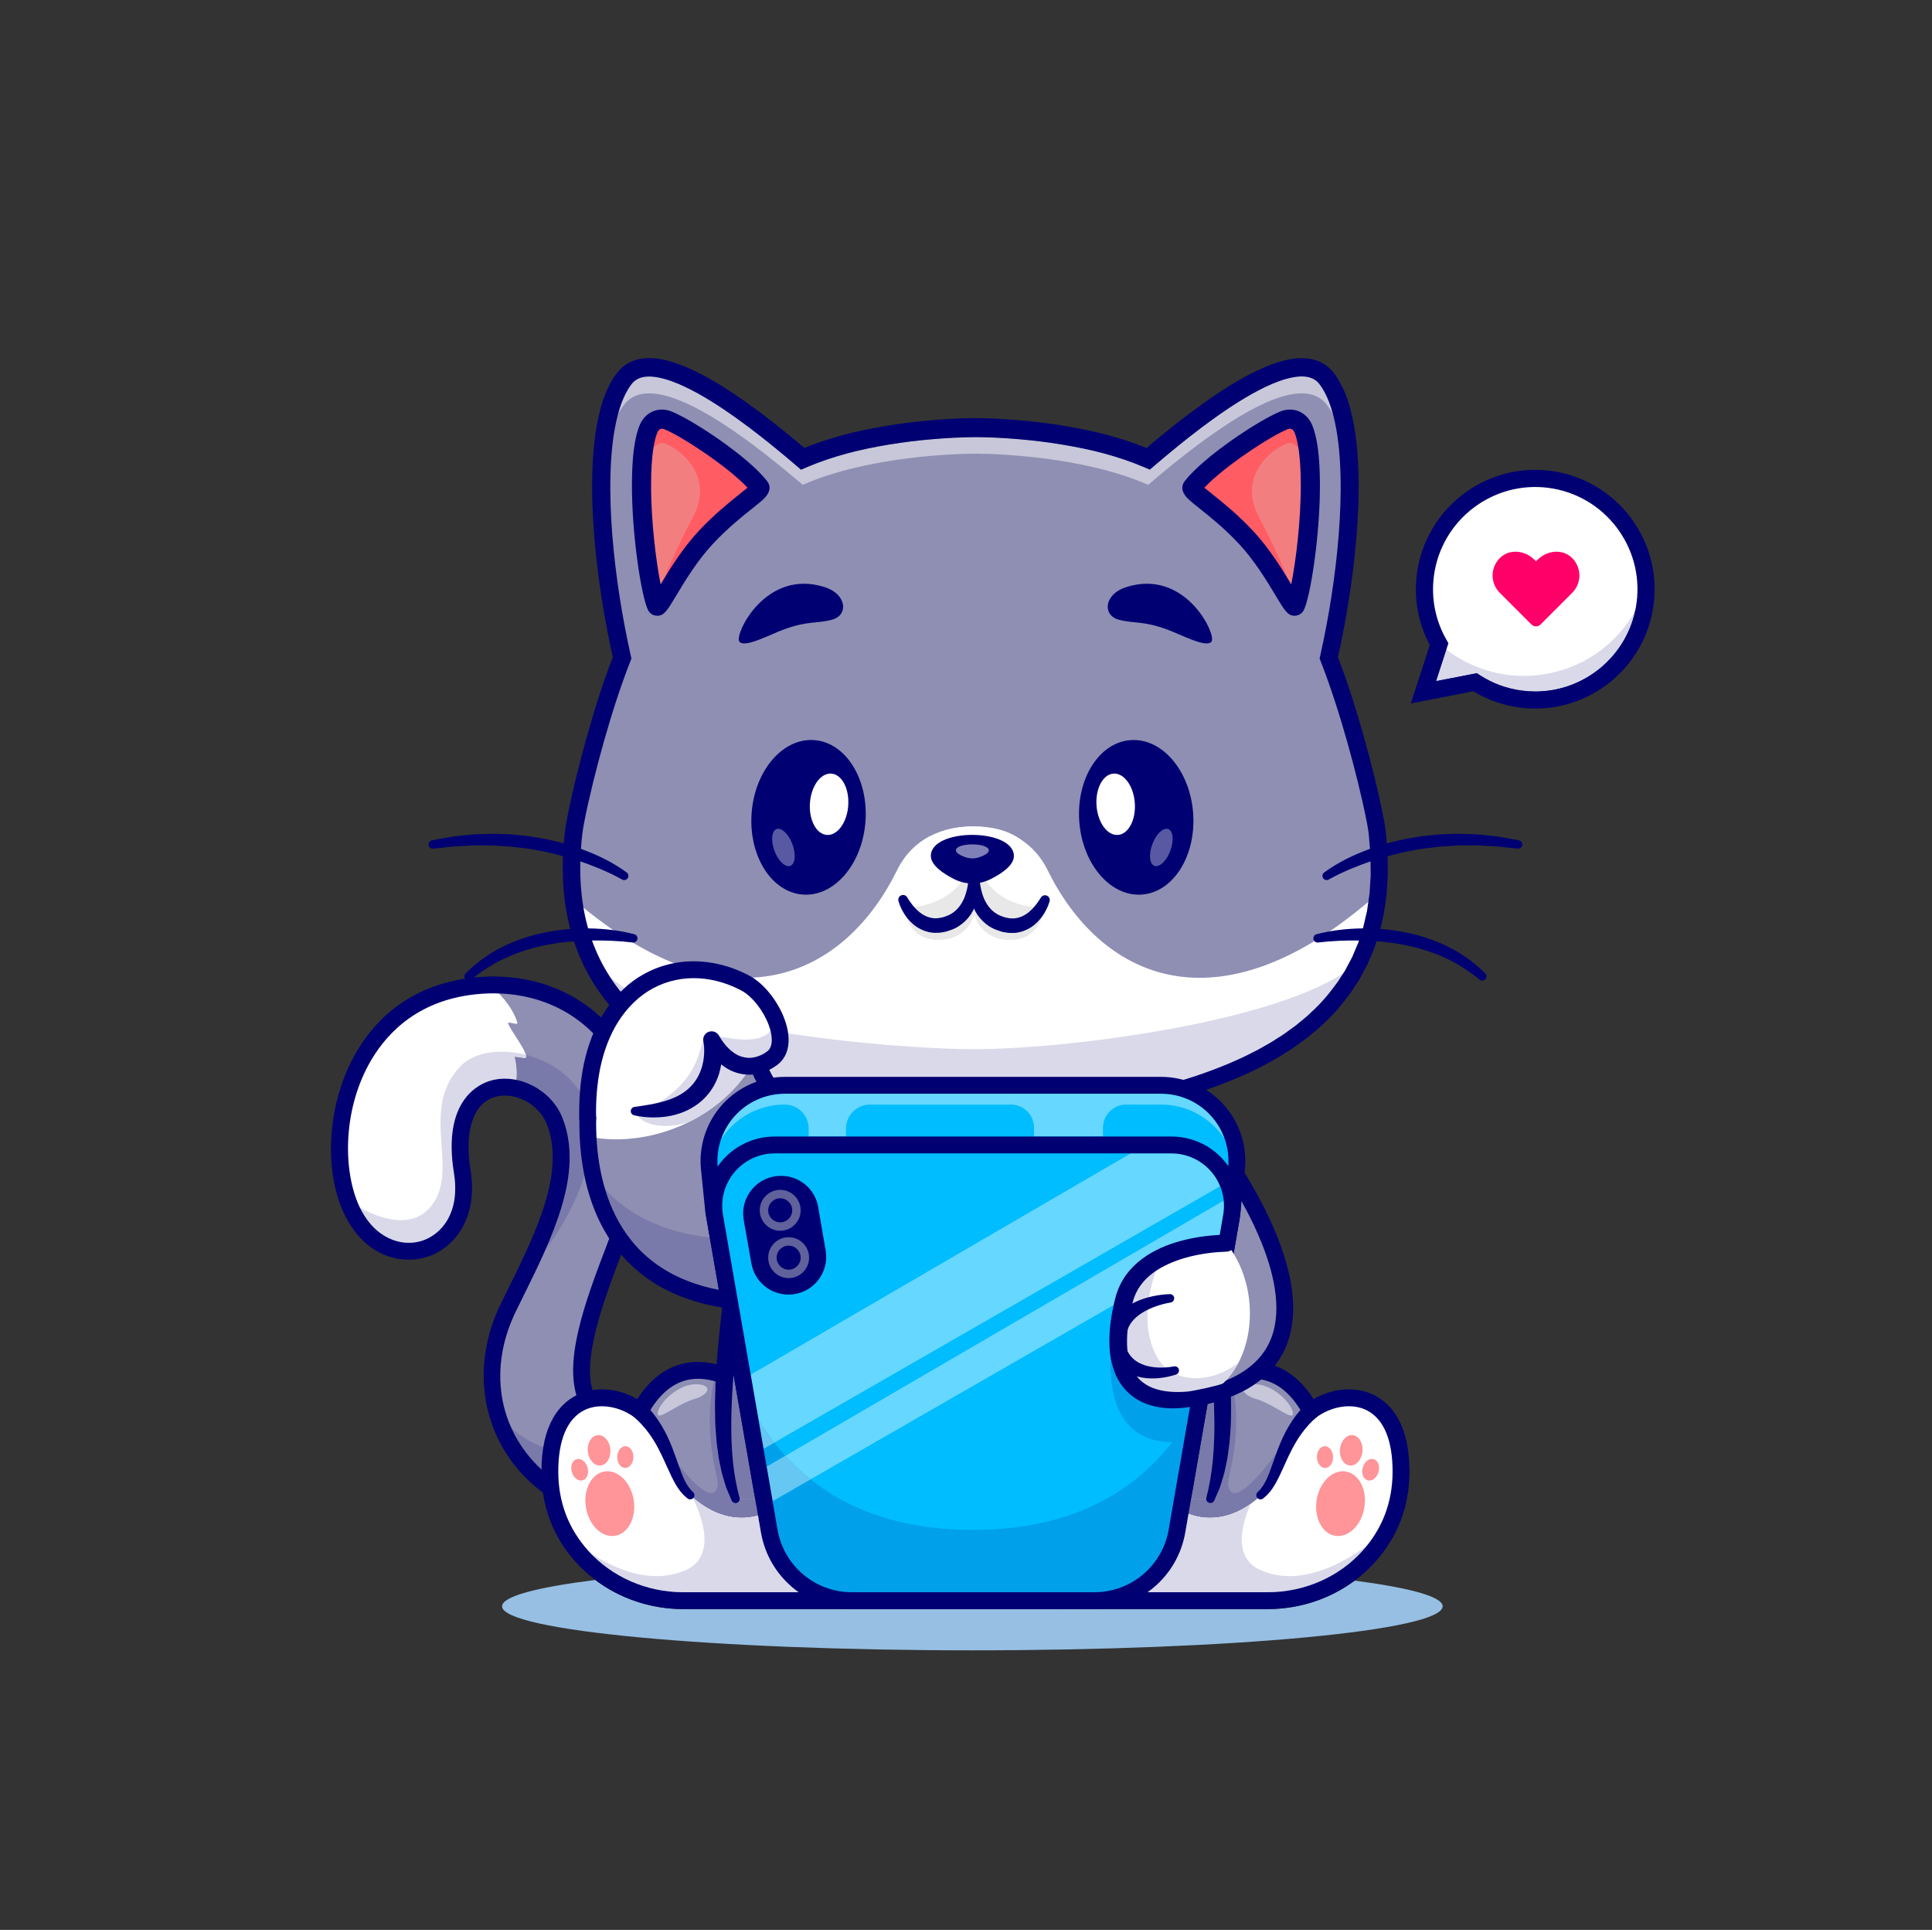 <?xml version="1.0" encoding="UTF-8" standalone="no"?>
<!-- Created with Inkscape (http://www.inkscape.org/) -->

<svg
   version="1.1"
   id="svg2"
   width="5333.333"
   height="5326.667"
   viewBox="0 0 5333.333 5326.667"
   sodipodi:docname="cat-banner-icon.svg"
   inkscape:version="1.2.2 (b0a8486541, 2022-12-01)"
   xmlns:inkscape="http://www.inkscape.org/namespaces/inkscape"
   xmlns:sodipodi="http://sodipodi.sourceforge.net/DTD/sodipodi-0.dtd"
   xmlns="http://www.w3.org/2000/svg"
   xmlns:svg="http://www.w3.org/2000/svg">
  <rect x="0" y="0" width="5333.333" height="5326.667" fill="#333333" stroke="none"/>
  <defs
     id="defs6" />
  <sodipodi:namedview
     id="namedview4"
     pagecolor="#ffffff"
     bordercolor="#000000"
     borderopacity="0.25"
     inkscape:showpageshadow="2"
     inkscape:pageopacity="0.0"
     inkscape:pagecheckerboard="0"
     inkscape:deskcolor="#d1d1d1"
     showgrid="false"
     inkscape:zoom="0.12531455"
     inkscape:cx="2469.785"
     inkscape:cy="3339.5962"
     inkscape:window-width="1920"
     inkscape:window-height="1211"
     inkscape:window-x="0"
     inkscape:window-y="0"
     inkscape:window-maximized="1"
     inkscape:current-layer="g10">
    <inkscape:page
       x="0"
       y="0"
       id="page8"
       width="5333.333"
       height="5326.667" />
  </sodipodi:namedview>
  <g
     id="g10"
     inkscape:groupmode="layer"
     inkscape:label="Page 1"
     transform="matrix(1.333,0,0,-1.333,0,5326.667)">
    <g
       id="g12"
       transform="scale(0.1)">
      <path
         d="m 20137,5788.7 c -5378.9,0 -9739.4,408.4 -9739.4,912 0,204.4 717.7,393 1930.3,545.1 513.5,-387.8 1153.1,-603.2 1821.1,-603.2 h 3494.7 v 0 h 5017.2 v 0 h 3590.8 c 659.9,0 1292.3,210.3 1802.6,589.4 1146.7,-149.6 1822,-333.1 1822,-531.3 0,-503.6 -4360.4,-912 -9739.3,-912"
         style="fill:#96bfe3;fill-opacity:1;fill-rule:nonzero;stroke:none"
         id="path16" />
      <path
         d="m 15306.6,9171.5 c -2424,-1388.5 -4725.7,-120.9 -5074.8,1798.7 -68.5,377 -61.1,779.3 34.9,1191.2 56.3,241.8 143.5,486.6 264.4,732.7 106.5,217.3 215.6,435 321.6,653.2 370.5,761.4 702.1,1521.1 760.6,2230.2 27.9,336.4 -5.7,662 -126.6,970.5 -64.1,162.7 -167.5,303.2 -294.5,414.9 -150.5,132.2 -334.2,224.3 -523.6,264.5 -84.7,17.8 -170.2,25.7 -254.9,21.8 -545.84,-23.1 -1041.1,-517.1 -841.25,-1748.5 280.14,-1730.1 -1601,-2271.2 -2292.18,-787.6 -30.54,65.9 -58.03,135.2 -83.78,207.7 -8.29,25.3 -17.02,51 -25.3,76.8 -431.57,1381.5 91.19,3773.6 2225.41,4275 97.75,23.5 199.42,42.3 304.58,57.1 143.99,20.1 285.82,32.3 424.62,35.8 257.4,7 505.7,-14 741.7,-60.2 1733.7,-339.5 2825,-2046.1 2278.3,-4186.8 -293.7,-1149 -1481.9,-3315.5 -978.8,-4361.9 159.3,-331.6 648,-589 1227.1,-562 14.8,0.4 30.1,1.3 45.3,2.2 h 0.5 c 417.6,30.1 878.8,209 1293.8,613.9 l 572.9,-1839.2"
         style="fill:#8e8fb3;fill-opacity:1;fill-rule:nonzero;stroke:none"
         id="path18" />
      <path
         d="m 11212.6,9533.2 c -2.9,2.7 -5.8,5.4 -8.6,8.1 -271.8,255 -479.4,547.8 -620.7,864.9 178.4,-175.6 407.5,-318.1 667.4,-411.6 -22.8,-137.4 -36.3,-290.5 -38.1,-461.4"
         style="fill:#797aa9;fill-opacity:1;fill-rule:nonzero;stroke:none"
         id="path20" />
      <path
         d="M 28539.5,21462.5 C 28160.6,17679 23660.4,17196.6 21538.8,16775 h -2677 c -1371.1,272.5 -3736.1,570.2 -5339.7,1768.6 -387.3,289.3 -730.1,631.1 -1004.1,1037.7 -194.9,289.6 -354.9,612.5 -471.1,972.8 -78.4,244.1 -136.7,505.4 -172,785.6 -13.5,106.4 -23.7,215.3 -30.3,327.2 -19.6,327.5 -9.1,679.1 35,1055.9 38.3,326.4 288.2,1443.2 628.9,2537.7 115.9,372.8 242.3,743 374.6,1078.2 -483.9,2148.6 -681,4854.7 46.2,5787.1 473,606.3 1753.3,-2.2 3693.9,-1664.8 1386,610.3 3285.8,646 3577.3,644.9 291.5,1.1 2191.2,-34.6 3576.9,-644.9 1940.5,1662.6 3220.9,2271.1 3693.8,1664.8 727.3,-932.4 530.2,-3638.5 46.3,-5787.1 520.3,-1320.1 952.1,-3178.3 1003.4,-3615.9 53.6,-456.6 57.6,-875.6 18.6,-1260.3"
         style="fill:#8e8fb3;fill-opacity:1;fill-rule:nonzero;stroke:none"
         id="path22" />
      <path
         d="m 23777.4,29921 c -1366.9,602.1 -3234.1,645 -3564.3,645 -4.5,0 -8.7,0 -12.6,-0.1 -4,0.1 -8.2,0.1 -12.7,0.1 -330,0 -2197.3,-42.9 -3564.6,-645 -1448,1240.6 -2528.4,1894.3 -3180.1,1894.3 -221.7,0 -393.7,-75.6 -513.8,-229.5 -48.7,-62.4 -93.2,-132.9 -133.9,-210.5 50.1,192 120.1,375.4 214.9,532.1 11.1,20.8 24.7,38.7 37.9,57.1 l 19.5,27.8 c 6.6,9.4 13.1,18.9 19.2,24.7 12.5,13.3 23.3,28.9 37.4,39.5 l 19.7,18 c 6.9,5.5 14.5,9.8 21.6,15 57.3,39.7 127.1,64 209,71.8 21.9,2.1 44.4,3.2 67.4,3.2 62.8,0 129.2,-7.7 196.4,-21.1 92,-18.5 185.6,-44.9 278.7,-79.1 186.5,-67.7 370.7,-158.9 551,-258.8 360.7,-201.7 706.3,-442.4 1043.2,-694.6 336.6,-253.4 663.9,-521.8 985.7,-797.3 l 91.7,-78.6 112.7,48.4 c 268.9,115.4 549.7,208.8 836,286.8 286.6,77.8 580,135.9 874.9,185.2 295.1,48.7 593.1,84.9 892.1,110.4 298.4,25.7 600.4,41.1 895.9,43.4 295.5,-1.4 597.5,-17.3 895.9,-42.8 299.1,-25.4 597.1,-61.6 892.3,-110.3 294.9,-49.3 588.3,-107.2 875,-185 286.4,-78 567.2,-171.4 836.1,-286.7 l 112.1,-48.1 91.3,78.1 c 321.7,275.6 649,544.1 985.6,797.5 336.9,252.3 682.5,493.2 1043.2,694.9 180.3,100 364.5,191.3 551.1,259.1 93.2,34.2 186.9,60.7 279,79.2 67.3,13.5 133.9,21.2 196.8,21.2 23.1,0 45.6,-1.1 67.5,-3.2 82.1,-7.8 152.3,-32.2 209.9,-72.1 7.1,-5.2 14.8,-9.6 21.7,-15.1 l 19.8,-18 c 14.2,-10.6 25,-26.4 37.6,-39.7 6.1,-5.8 12.7,-15.3 19.2,-24.8 l 19.6,-27.8 c 13.2,-18.4 26.8,-36.4 38,-57.2 96.2,-159.1 167,-345.6 217.2,-540.5 0.1,-0.3 0.2,-0.6 0.2,-0.9 -41.7,81 -87.7,154.1 -138.2,218.8 -120,153.9 -292.1,229.5 -513.7,229.5 -651.7,0 -1732,-653.6 -3180.1,-1894.3"
         style="fill:#c7c7d9;fill-opacity:1;fill-rule:nonzero;stroke:none"
         id="path24" />
      <path
         d="M 28539.5,21462.5 C 28160.6,17679 23660.4,17196.6 21538.8,16775 h -2677 c -1371.1,272.5 -3736.1,570.2 -5339.7,1768.6 -387.3,289.3 -730.1,631.1 -1004.1,1037.7 -194.9,289.6 -354.9,612.5 -471.1,972.8 -78.4,244.1 -136.7,505.4 -172,785.6 3277.4,-2814.7 5642.8,-1552.2 6700.5,597.9 408.5,830 1212.6,909.8 1561.7,909.8 349,0 1153.2,-79.8 1561.2,-909.8 1072.7,-2180.7 3491.3,-3448.7 6841.2,-475.1"
         style="fill:#ffffff;fill-opacity:1;fill-rule:nonzero;stroke:none"
         id="path26" />
      <path
         d="m 24508.5,17600.7 c -149.2,41.1 -304.5,62.5 -462,62.5 h -7795.3 c -79.2,0 -157.8,-5.4 -235.4,-16 -56.8,97.7 -109.1,204.4 -155.5,320.6 46.8,23.9 91.7,52.1 134,84 114.5,86.4 163.3,220.4 163.3,375.3 0,53 -5.7,108.4 -16.5,165.2 1480.4,-237.1 3067.7,-355.9 4058.8,-355.9 1796,0 5998,515.1 7618.8,1572.5 l -107.5,-165.9 c -163.4,-228.9 -343.3,-448.5 -554.4,-638.5 l -77,-73.3 c -25.9,-24.2 -54.5,-45.6 -81.5,-68.6 l -164.5,-135.8 -173.2,-125.5 c -29,-20.7 -57.5,-42.2 -87,-62.4 l -90.5,-57.6 c -60.5,-38.1 -120.1,-77.7 -181.4,-114.7 l -187.5,-105.9 c -61.7,-36.5 -126.5,-68.1 -190.8,-100.4 -64.6,-31.7 -127.8,-66 -193.5,-95.8 -131.9,-58.7 -262.2,-120.5 -397.4,-172.4 -133.3,-56 -269.8,-104.8 -406.2,-154.1 -138.2,-48.6 -277.5,-94.1 -417.8,-137.3 m -9748.8,707.6 c -5.5,46.8 -13.6,88.3 -23,122.7 23.5,-40.9 47.6,-79.2 72.2,-115 l -49.2,-7.7 m -1793.5,984.6 c -98.5,111.9 -190.5,229.3 -274.8,352 -17.4,25 -34.5,50.3 -51.2,75.7 48.2,-38.6 97.1,-76.4 146.7,-113.5 88.6,-66.2 193.2,-130 311.6,-191.5 -45.3,-38.5 -89.5,-79.4 -132.3,-122.7"
         style="fill:#d9d9ea;fill-opacity:1;fill-rule:nonzero;stroke:none"
         id="path28" />
      <path
         d="m 15309.1,26679.3 c -98.4,153.4 553.4,1524.5 1782.3,1119.6 442.6,-145.8 484.2,-577.4 141.1,-669.5 -326.9,-87.7 -474.1,-17 -980.8,-195.3 -286.7,-100.9 -844.2,-408.1 -942.6,-254.8"
         style="fill:#000072;fill-opacity:1;fill-rule:nonzero;stroke:none"
         id="path30" />
      <path
         d="m 25091.5,26679.3 c 98.5,153.4 -553.4,1524.5 -1782.2,1119.6 -442.6,-145.8 -484.3,-577.4 -141.2,-669.5 327,-87.7 474.2,-17 980.8,-195.3 286.7,-100.9 844.2,-408.1 942.6,-254.8"
         style="fill:#000072;fill-opacity:1;fill-rule:nonzero;stroke:none"
         id="path32" />
      <path
         d="m 14623.4,28839.8 c -596.7,-636.3 -972.7,-1526.7 -1025.8,-1422.7 -5.2,10 -10.3,21.9 -15.5,35.9 -113,291.6 -299.7,1447.7 -297.2,2477.5 0.8,166.1 5.3,312.8 14,442.1 23.4,349.1 73.3,572.7 134.4,715.8 75.8,174.9 245.6,228.3 395.9,169.3 399.4,-157.4 1533.5,-905.6 1902.6,-1384.7 65.9,-85.2 -511.3,-396.8 -1108.4,-1033.2"
         style="fill:#f27e80;fill-opacity:1;fill-rule:nonzero;stroke:none"
         id="path34" />
      <path
         d="m 14623.4,28839.8 c -596.7,-636.3 -972.7,-1526.7 -1025.8,-1422.7 -5.2,10 -10.3,21.9 -15.5,35.9 133.6,540.2 500.4,1286.5 781.5,1825.9 384.2,736.8 -142.6,1323.6 -600,1499.6 -156.8,60.5 -343.6,-197.3 -464.7,-405.9 23.4,349.1 73.3,572.7 134.4,715.8 75.8,174.9 245.6,228.3 395.9,169.3 399.4,-157.4 1533.5,-905.6 1902.6,-1384.7 65.9,-85.2 -511.3,-396.8 -1108.4,-1033.2"
         style="fill:#ff5c64;fill-opacity:1;fill-rule:nonzero;stroke:none"
         id="path36" />
      <path
         d="m 13483.3,29929.9 c -2.1,-769.6 104.7,-1602.4 197.4,-2070 182.9,304.7 452.3,746.6 798.3,1115.5 319.7,340.9 637.4,594.2 847.6,761.8 52.8,42.1 109.4,87.1 154.1,124.7 -421,449.7 -1393.4,1081 -1724.2,1211.1 -36.3,14.2 -102.9,25.1 -141.1,-63.3 -59.2,-138 -130.4,-437.9 -132.1,-1079.8 z m 290.8,-2422.6 h 0.5 z m -162.2,-296.7 c -3.3,0 -6.7,0 -10.1,0.1 -76.3,2.6 -145.6,47.2 -180.9,116.5 -134,262.8 -337,1533.9 -334.1,2603.8 1.6,577 55.4,981.1 164.5,1235.5 113.8,263.3 387.2,378.9 650.3,275.4 422.6,-166.1 1584.1,-924.6 1987.4,-1447.8 48.6,-62.9 103.4,-194.2 -74.8,-365.9 -56.6,-54.5 -137.7,-119.2 -240.4,-201 -213.4,-170.1 -505.6,-403 -805.6,-723 -330,-351.8 -593.3,-791.2 -767.7,-1081.9 -182.5,-304.5 -246.9,-411.7 -388.6,-411.7"
         style="fill:#000072;fill-opacity:1;fill-rule:nonzero;stroke:none"
         id="path38" />
      <path
         d="m 25798,28839.8 c 596.6,-636.3 972.7,-1526.7 1025.8,-1422.7 5.1,10 10.3,21.9 15.5,35.9 113,291.6 299.7,1447.7 297.2,2477.5 -0.8,166.1 -5.3,312.8 -14.1,442.1 -23.3,349.1 -73.2,572.7 -134.3,715.8 -75.8,174.9 -245.6,228.3 -395.9,169.3 -399.4,-157.4 -1533.5,-905.6 -1902.6,-1384.7 -65.9,-85.2 511.3,-396.8 1108.4,-1033.2"
         style="fill:#f27e80;fill-opacity:1;fill-rule:nonzero;stroke:none"
         id="path40" />
      <path
         d="m 25798,28839.8 c 596.6,-636.3 972.7,-1526.7 1025.8,-1422.7 5.1,10 10.3,21.9 15.5,35.9 -133.6,540.2 -500.4,1286.5 -781.5,1825.9 -384.2,736.8 142.6,1323.6 600,1499.6 156.8,60.5 343.5,-197.3 464.6,-405.9 -23.3,349.1 -73.2,572.7 -134.3,715.8 -75.8,174.9 -245.6,228.3 -395.9,169.3 -399.4,-157.4 -1533.5,-905.6 -1902.6,-1384.7 -65.9,-85.2 511.3,-396.8 1108.4,-1033.2"
         style="fill:#ff5c64;fill-opacity:1;fill-rule:nonzero;stroke:none"
         id="path42" />
      <path
         d="m 24940.7,29861.9 c 44.7,-37.6 101.3,-82.6 154.1,-124.7 210.2,-167.6 527.9,-420.9 847.6,-761.8 346,-368.9 615.4,-810.8 798.3,-1115.5 92.7,467.6 199.5,1300.4 197.4,2070 -1.7,641.9 -73,941.8 -132.4,1080.3 -37.9,87.8 -104.5,77.1 -140.8,62.8 -330.8,-130.1 -1303.3,-761.4 -1724.2,-1211.1 z m 1868.8,-2651.3 c -141.8,0 -206.1,107.2 -388.7,411.7 -174.3,290.7 -437.7,730.1 -767.6,1081.9 -300.1,320 -592.2,552.9 -805.6,723 -102.7,81.8 -183.8,146.5 -240.4,201 -178.2,171.7 -123.4,303 -74.8,365.9 403.3,523.2 1564.8,1281.7 1987.4,1447.8 263,103.5 536.5,-12.1 650.1,-274.9 109.3,-254.9 163.1,-659 164.7,-1236 2.9,-1069.9 -200.1,-2341 -334.2,-2603.8 -35.3,-69.3 -104.6,-113.9 -180.8,-116.5 -3.4,-0.1 -6.8,-0.1 -10.1,-0.1"
         style="fill:#000072;fill-opacity:1;fill-rule:nonzero;stroke:none"
         id="path44" />
      <path
         d="m 21522.2,16858.2 c 573.7,155.2 1151.6,269.3 1721.2,406.6 569.8,135.3 1135.3,280.7 1682.9,473.2 136.4,49.3 272.9,98.1 406.2,154.1 135.2,51.9 265.5,113.7 397.4,172.4 65.7,29.8 128.9,64.1 193.5,95.8 64.3,32.3 129.1,63.9 190.8,100.4 l 187.5,105.9 c 61.3,37 120.9,76.6 181.4,114.7 l 90.5,57.6 c 29.5,20.2 58,41.7 87,62.4 l 173.2,125.5 164.5,135.8 c 27,23 55.6,44.4 81.5,68.6 l 77,73.3 c 211.1,190 391,409.6 554.4,638.5 l 114.9,177.3 c 9.4,14.8 19.4,29.3 28.5,44.4 l 24.7,46.7 49.5,93.2 49.6,93.1 c 8.1,15.6 16.9,30.9 24.5,46.7 l 20.6,48.7 82.4,194.4 20.8,48.6 16.4,50.3 32.6,100.6 c 20.5,67.5 46.3,133.3 62.7,202.1 l 47.7,206.7 24,103.3 15,105.4 30.4,210.7 c 2.3,17.5 5.5,35 7.2,52.7 l 3.3,53.3 6.6,106.6 13.5,213.2 c 0.5,71.4 -1.6,143 -2.2,214.4 l -3.2,214.5 -18.3,214.5 -18,214.6 -14.7,101.5 -18.5,105.3 c -53.7,283.5 -120,569.7 -189.5,853.8 -70.1,284.2 -144.6,567.8 -224.8,849.5 -159.8,563.3 -337.3,1122.1 -548.6,1662.9 l -20.4,52.1 12.1,54.6 c 183.5,824.8 315.6,1663.1 383.1,2503.8 32.3,420.3 49.3,841.4 37.2,1259.4 -11.9,417.2 -50.4,834.7 -151.1,1226 -50.2,194.9 -121,381.4 -217.2,540.5 -11.2,20.8 -24.8,38.8 -38,57.2 l -19.6,27.8 c -6.5,9.5 -13.1,19 -19.2,24.8 -12.6,13.3 -23.4,29.1 -37.6,39.7 l -19.8,18 c -6.9,5.5 -14.6,9.9 -21.7,15.1 -57.6,39.9 -127.8,64.3 -209.9,72.1 -81.7,8 -172.3,0.4 -264.3,-18 -92.1,-18.5 -185.8,-45 -279,-79.2 -186.6,-67.8 -370.8,-159.1 -551.1,-259.1 -360.7,-201.7 -706.3,-442.6 -1043.2,-694.9 -336.6,-253.4 -663.9,-521.9 -985.6,-797.5 l -91.3,-78.1 -112.1,48.1 c -268.9,115.3 -549.7,208.7 -836.1,286.7 -286.7,77.8 -580.1,135.7 -875,185 -295.2,48.7 -593.2,84.9 -892.3,110.3 -298.4,25.5 -600.4,41.4 -895.9,42.8 -295.5,-2.3 -597.5,-17.7 -895.9,-43.4 -299,-25.5 -597,-61.7 -892.1,-110.4 -294.9,-49.3 -588.3,-107.4 -874.9,-185.2 -286.3,-78 -567.1,-171.4 -836,-286.8 l -112.7,-48.4 -91.7,78.6 c -321.8,275.5 -649.1,543.9 -985.7,797.3 -336.9,252.2 -682.5,492.9 -1043.2,694.6 -180.3,99.9 -364.5,191.1 -551,258.8 -93.1,34.2 -186.7,60.6 -278.7,79.1 -91.9,18.4 -182.3,25.9 -263.8,17.9 -81.9,-7.8 -151.7,-32.1 -209,-71.8 -7.1,-5.2 -14.7,-9.5 -21.6,-15 l -19.7,-18 c -14.1,-10.6 -24.9,-26.2 -37.4,-39.5 -6.1,-5.8 -12.6,-15.3 -19.2,-24.7 l -19.5,-27.8 c -13.2,-18.4 -26.8,-36.3 -37.9,-57.1 -96.1,-158.9 -166.8,-345.2 -216.9,-540 -100.6,-391.1 -139,-808.5 -150.8,-1225.5 -12,-417.9 5,-839 37.4,-1259.2 67.7,-840.5 199.9,-1678.7 383.5,-2503.4 l 12.4,-55.6 -20.8,-52.8 c -212.3,-540.2 -388.3,-1099.7 -548.5,-1662.8 -79.7,-281.8 -154.5,-565.2 -224.5,-849.5 -69.5,-284 -135.8,-570.4 -189,-853.6 -13.5,-70.9 -24.8,-140.6 -33.3,-206.7 -8.4,-71.4 -15.6,-142.8 -21.8,-214.3 -12.1,-143 -19.4,-286.1 -21.3,-429 -3.8,-285.7 14.4,-570.8 59.7,-850.5 89,-559.5 293.6,-1097 615,-1559.6 319.2,-464.4 747,-851.5 1227.2,-1160.9 481.3,-309.6 1011.3,-547.2 1557.4,-740.4 546.8,-194.1 1112.7,-337.7 1683.2,-468.9 l 213.9,-50.4 214.8,-48.3 429.9,-99.1 c 287.1,-66.7 574.9,-135.5 860.6,-218.7 45.2,-13.1 71.2,-60.5 58,-105.7 -11.7,-40.2 -50.5,-65.2 -90.7,-60.9 h -0.4 c -586.2,61.6 -1173.3,138.8 -1756.9,254.5 -583.2,115.4 -1162.2,267.8 -1728.7,466.3 -565.6,199 -1120.7,445.7 -1633.4,774.1 -511.2,328.1 -977.6,746.1 -1329,1255.3 -353.8,506.9 -579.8,1099.7 -676.8,1704.8 -49.4,302.7 -69.3,608.7 -65.9,912.9 1.8,152.1 9.3,303.8 21.9,454.9 6.3,75.5 13.8,150.8 22.5,226 10.1,80.2 22.5,156.2 36.4,230.2 55.3,296.8 121.8,585.7 192,874.8 70.5,288.8 145.8,576.1 226.2,862.2 161.7,572 339,1140.1 557.4,1698.9 l -8.4,-108.4 c -188.8,841.3 -324.9,1693.5 -395.8,2554.7 -34,430.8 -52.5,863.9 -40.8,1299.4 12.1,435.2 49.6,874.1 160.7,1311.1 56.3,217.9 135.3,436.3 259.9,643.3 14.3,26.2 32.5,51.2 50.2,76.3 l 26.7,37.6 c 8.7,12.4 17.4,24.9 29.8,38.4 23.2,26.3 44.7,53.6 72.3,76.7 l 39.9,35.5 c 13.9,11.1 28.9,21.1 43.5,31.5 117.9,82.5 257.8,126 388.1,138.1 131.3,12.8 255.8,0.5 373,-22.2 117.2,-23.2 229.5,-55.4 336.8,-94.5 214.9,-77.8 414.5,-176.9 607.5,-283.3 385.1,-214.6 741.8,-462.8 1088.5,-721.3 345.9,-259.4 679.4,-532.1 1006.6,-811.1 l -204.5,30.2 c 291.2,125.8 589.7,225.3 891.1,308 301.7,82.4 606.8,143.3 912.7,195 306.1,51.1 613.5,89 921.7,115.8 308.7,26.7 615.9,44.3 929.8,45.6 313.9,-2.2 621.1,-19.3 929.8,-46.2 308.1,-26.9 615.5,-64.8 921.6,-115.9 305.9,-51.8 611,-112.7 912.5,-195.2 301.4,-82.7 599.9,-182.3 891,-308.1 l -203.3,-30 c 327.2,278.9 660.7,551.5 1006.6,810.9 346.7,258.3 703.4,506.5 1088.5,720.9 193,106.4 392.5,205.4 607.3,283.1 107.2,39.1 219.4,71.2 336.5,94.4 117.2,22.7 241.5,34.9 372.5,22.1 130.1,-12.1 269.6,-55.5 387.3,-137.9 14.5,-10.3 29.5,-20.2 43.4,-31.4 l 39.7,-35.4 c 27.6,-23 49,-50.3 72.2,-76.5 12.3,-13.5 21,-25.9 29.7,-38.3 l 26.6,-37.6 c 17.8,-25.1 35.9,-50 50.2,-76.2 124.4,-206.8 203.3,-425.1 259.5,-642.9 111,-436.7 148.5,-875.4 160.5,-1310.5 11.6,-435.5 -7,-868.5 -41,-1299.2 -71.1,-861.1 -207.4,-1713.1 -396.3,-2554.3 l -8.2,106.7 c 217,-558.9 395.7,-1126.6 556.7,-1698.6 80.7,-286 155.5,-573.3 226.1,-862 70.1,-289.2 136.5,-578.1 192,-874.5 l 19.5,-112.7 16.7,-117.4 18.8,-226.4 18.5,-226.5 3.1,-227.9 c 0.6,-76 2.5,-152 1.7,-228 l -14.7,-228.4 -7.5,-114.2 -3.7,-57.1 c -2,-19 -5.3,-37.9 -7.9,-56.8 l -33.1,-227.3 -16.7,-113.6 -26.1,-112.2 -52.4,-224.3 c -18.2,-74.6 -46,-146.8 -68.7,-220.3 l -35.9,-109.7 -18.2,-54.8 -22.7,-53.2 -90.7,-212.7 -22.8,-53.2 c -8.4,-17.3 -17.9,-34.1 -26.8,-51.2 l -54.5,-102.1 -54.7,-102 -27.3,-50.9 c -9.9,-16.6 -20.8,-32.5 -31.2,-48.7 l -126.2,-193.9 c -178.8,-250.3 -376.5,-489 -604.6,-693.9 l -83.6,-78.8 c -28,-26.1 -58.6,-49.1 -87.8,-73.8 l -177.1,-145.5 -185.3,-133.8 c -31.1,-22 -61.7,-44.8 -93.1,-66.3 l -96.1,-61.1 c -64.4,-40.3 -127.9,-82.2 -192.9,-121.1 l -198.1,-111.4 c -65.4,-38.5 -133.3,-71.5 -200.9,-105.2 -67.8,-33.3 -134.5,-69 -203.2,-100.1 -137.7,-61.1 -274.3,-125.3 -414.7,-178.9 -138.9,-58 -280.3,-108.2 -421.5,-158.9 -283.6,-97.2 -569.2,-187.7 -858.4,-261.6 -144,-39.5 -289.3,-72.3 -434.1,-107.8 -145.4,-31.3 -290.9,-63.2 -436.8,-90.9 -583.6,-113.9 -1170.3,-193.1 -1754.7,-264.1 l -0.6,-0.1 c -46.6,-5.6 -89.1,27.6 -94.7,74.3 -5.2,42.6 22,81.6 62.2,92.4"
         style="fill:#000072;fill-opacity:1;fill-rule:nonzero;stroke:none"
         id="path46" />
      <path
         d="m 21651,21337.1 c 0,0 0.3,-884.3 -790.7,-837.6 -560.4,32.8 -676.6,494 -685,531.2 -8.7,-37.2 -124.9,-498.4 -685.3,-531.2 -791.4,-46.7 -791,837.6 -791,837.6 l 1469.4,1145.9 h 13.5 L 21651,21337.1"
         style="fill:#e8e8e8;fill-opacity:1;fill-rule:nonzero;stroke:none"
         id="path48" />
      <path
         d="m 21643.1,21331.2 c 0,0 -258.1,-672.8 -858.6,-516.2 -683.7,178.3 -599.9,993.9 -599.9,993.9 h -25.3 c 0,0 80.6,-815.8 -603.7,-991.4 -601.2,-154.3 -856.6,519.6 -856.6,519.6 0,0 -168.4,1510.5 1469.2,1510.5 1637.7,0 1474.9,-1516.4 1474.9,-1516.4"
         style="fill:#ffffff;fill-opacity:1;fill-rule:nonzero;stroke:none"
         id="path50" />
      <path
         d="m 21565.9,21181.1 c -116.1,-188.3 -367.5,-474.1 -781.2,-365.9 -684.1,178.2 -600.3,993.8 -600.3,993.8 h -24.9 c 0,0 80.6,-816.2 -604.1,-991.7 -413.6,-106.1 -664,180.3 -779.6,369.1 115.6,-10.6 241.3,-1.6 378.1,33.4 1130.2,290.1 997.1,1397.4 997.1,1397.4 h 41.9 c 0,0 -138.5,-1106.8 990.6,-1401.6 138.4,-36.1 265.7,-45.6 382.4,-34.5"
         style="fill:#e8e8e8;fill-opacity:1;fill-rule:nonzero;stroke:none"
         id="path52" />
      <path
         d="m 18791.7,21372.2 c 20.4,-33.1 46.4,-74.2 72.9,-108.9 25.7,-36.4 54.7,-69.9 83.5,-102.2 58.7,-63.7 123.5,-117.5 192.1,-153.6 68.1,-37.6 139.7,-55.9 213.4,-61.6 37.7,3.2 74.8,-1.1 113.5,9.9 19.1,4.5 38.5,5.8 57.8,11.2 l 57.7,19 c 154.2,50.4 271,158.5 350.5,305.5 39.9,73.2 68.7,156.4 89.4,243 11.1,43.1 18.3,87.8 25.2,132.6 6.1,43.7 11.3,92.7 13,132.1 l 0.3,7.6 c 2.5,54.7 48.8,97.1 103.5,94.7 47.7,-2.1 86,-37.6 93.5,-82.9 9.8,-58.9 13.5,-108.8 14.6,-163.4 1.4,-53.6 -1.3,-107.2 -7.2,-161.1 -12.4,-107.4 -35.2,-216.8 -82.4,-320.9 -85.5,-209.5 -274.5,-398.5 -497,-471.5 l -82.5,-28 c -27.9,-8.4 -58,-12.2 -87.1,-17.6 -57.5,-13.2 -120.2,-9.8 -180.7,-10.6 -123.4,9.3 -243.6,52.8 -344,117.4 -100.4,65.6 -180.8,150.1 -243.5,241.4 -31.1,46 -58.7,93.4 -82.3,142.4 -24.2,49.9 -42.5,97.2 -59.6,155.2 -15.4,52.6 14.7,107.6 67.2,123 43.8,12.8 89.4,-6 112.2,-43 l 6,-9.7"
         style="fill:#000072;fill-opacity:1;fill-rule:nonzero;stroke:none"
         id="path54" />
      <path
         d="m 21735.6,21295.7 c -17.2,-58 -35.8,-105.2 -60.2,-155 -23.8,-48.9 -51.6,-96.2 -82.8,-142 -63.1,-91.1 -143.9,-175.3 -244.5,-240.5 -100.6,-64.1 -221,-107.2 -344.5,-116 -60.5,1.1 -123.1,-2.1 -180.6,11.4 -29.1,5.4 -59.1,9.3 -87,17.8 l -82.4,28.4 c -222.2,73.9 -410.5,263.6 -495.2,473.5 -46.7,104.3 -69.1,213.8 -81.1,321.1 -5.6,54 -8.2,107.7 -6.5,161.2 1.3,54.6 5.2,104.5 15.2,163.4 9.2,54 60.5,90.3 114.5,81.1 47,-8 80.6,-47.9 82.4,-93.7 l 0.3,-7.7 c 1.6,-39.3 6.6,-88.3 12.5,-132.1 6.7,-44.9 13.7,-89.5 24.7,-132.7 20.4,-86.7 48.8,-170 88.4,-243.3 78.9,-147.4 195.3,-255.9 349.3,-306.9 l 57.6,-19.2 c 19.3,-5.6 38.7,-6.9 57.8,-11.5 38.7,-11.1 75.7,-6.9 113.5,-10.3 73.6,5.3 145.3,23.3 213.6,60.7 68.8,35.9 133.7,89.4 192.7,152.8 28.9,32.3 58,65.6 83.9,101.9 26.6,34.6 52.8,75.6 73.3,108.6 l 6,9.6 c 28.9,46.5 90,60.7 136.5,31.8 38.7,-24.1 55,-70.7 42.6,-112.4"
         style="fill:#000072;fill-opacity:1;fill-rule:nonzero;stroke:none"
         id="path56" />
      <path
         d="m 20996.7,22234.8 c -0.3,-193 -252.4,-362.9 -483.6,-478.3 -241.9,-120.7 -512.7,-120.1 -754.1,1.5 -230.8,116.3 -482.2,287.2 -481.8,480.2 1.1,582 1720.7,578.6 1719.5,-3.4"
         style="fill:#000072;fill-opacity:1;fill-rule:nonzero;stroke:none"
         id="path58" />
      <path
         d="m 20137.7,22186.3 c -51,0 -102.1,8.8 -150.3,26.5 -91.5,33.5 -191.2,82.9 -191.1,138.5 0.1,83.6 169.3,125.2 339.1,125.2 171.1,0 342.9,-42.3 342.7,-126.5 -0.1,-55.7 -100,-104.6 -191.7,-137.8 -47.6,-17.3 -98.2,-25.9 -148.7,-25.9"
         style="fill:#8080b9;fill-opacity:1;fill-rule:nonzero;stroke:none"
         id="path60" />
      <path
         d="m 12877.8,21752 c -32.8,18.8 -70.7,39 -107.2,57.7 -36.3,19.7 -73.8,38 -111.5,55.9 -37.3,18.5 -75.1,35.9 -113.8,52.2 -38.6,16.1 -75.8,34.7 -114.6,50.3 -154.9,63.2 -310.6,124.2 -470.2,174.3 -318.3,101.7 -643.1,185.4 -974.3,235.9 -82.3,15.4 -166.1,20.8 -249,32.7 l -124.7,15.6 c -41.6,4.8 -83.5,5.8 -125.3,8.9 -83.7,5.2 -167.3,10.6 -251,17 l -251.83,3 c -168.27,7.4 -335.69,-12.6 -504.24,-16.9 l -63.18,-2.7 -62.8,-6.9 -125.72,-13.9 -252.23,-26 -5.89,-0.6 c -47.89,-5 -90.72,29.8 -95.66,77.7 -4.7,45.5 26.84,86.5 71.05,94.7 l 256.14,46.8 128.45,22.5 64.29,11.3 64.84,6.9 c 86.44,9.8 173.12,18.2 259.87,26.2 43.4,3.4 86.66,9.8 130.24,10.7 l 130.69,3.9 c 87.18,2.3 174.38,5.8 261.68,7 l 261.8,-10.1 c 43.6,-2.4 87.4,-2.7 130.9,-6.8 l 130.4,-13.6 c 86.8,-10.1 174.3,-15.9 260.5,-31.2 l 258.7,-44.1 c 86,-16.5 170.9,-38 256.2,-57.8 85.7,-18.2 168.9,-46.2 253.2,-69.8 84.3,-23.6 166.7,-53.8 249.1,-83.6 329.8,-121.4 644.8,-271.1 935.5,-484.5 38.8,-28.5 47.2,-83 18.7,-121.8 -26.5,-36.2 -75.7,-45.9 -113.7,-24.1 l -5.4,3.2"
         style="fill:#000072;fill-opacity:1;fill-rule:nonzero;stroke:none"
         id="path62" />
      <path
         d="m 13099.4,20445.6 c -142.7,17.1 -293.2,28.7 -440.3,34.8 -147.9,6.3 -295.8,8.6 -443.4,5.4 -294.9,-7.4 -589.2,-31.3 -876.9,-87.4 -143.9,-27.7 -286.5,-61.7 -425.8,-105.5 -70.2,-20.3 -138.3,-46.4 -207.4,-69.8 -67.5,-27.4 -136.3,-52.2 -201.9,-83.8 -267.1,-117.4 -515.14,-274.7 -741.84,-461.4 l -1.34,-1.1 c -37.23,-30.7 -92.27,-25.3 -122.92,11.9 -28.77,35 -25.56,85.9 5.7,117.3 220.56,220.3 477.9,407.4 759.1,546.3 140.1,70.2 284.9,131.3 433.7,179.6 148.3,50 299.4,91.1 452.5,120.7 305.6,62.2 617,89.9 926.8,83.9 310.7,-6.4 616.2,-40.3 921.2,-120.4 46.6,-12.2 74.5,-59.9 62.3,-106.6 -11.2,-42.6 -52.2,-69.6 -94.8,-64.5 l -4.7,0.6"
         style="fill:#000072;fill-opacity:1;fill-rule:nonzero;stroke:none"
         id="path64" />
      <path
         d="m 27422.4,21894.7 c 290.7,213.4 605.7,363.1 935.6,484.5 82.4,29.8 164.7,60 249,83.6 84.3,23.6 167.6,51.6 253.2,69.8 85.3,19.8 170.3,41.3 256.2,57.8 l 258.8,44.1 c 86.1,15.3 173.6,21.1 260.4,31.2 l 130.4,13.6 c 43.5,4.1 87.3,4.4 130.9,6.8 l 261.8,10.1 c 87.3,-1.2 174.6,-4.7 261.7,-7 l 130.7,-3.9 c 43.6,-0.9 86.8,-7.3 130.2,-10.7 86.8,-8 173.5,-16.4 259.9,-26.2 l 64.8,-6.9 64.3,-11.3 128.5,-22.5 256.1,-46.8 c 47.4,-8.6 78.8,-54 70.1,-101.4 -8.2,-45 -49.6,-75.6 -94.3,-71.1 l -6.3,0.7 -252.2,26 -125.7,13.9 -62.8,6.9 -63.2,2.7 c -168.5,4.3 -336,24.3 -504.2,16.9 l -251.8,-3 c -83.7,-6.4 -167.4,-11.8 -251.1,-17 -41.7,-3.1 -83.7,-4.1 -125.3,-8.9 l -124.7,-15.6 c -82.9,-11.9 -166.7,-17.3 -249,-32.7 -331.2,-50.5 -655.9,-134.2 -974.3,-235.9 -159.6,-50.1 -315.3,-111.1 -470.1,-174.3 -38.9,-15.6 -76.1,-34.2 -114.7,-50.3 -38.6,-16.3 -76.5,-33.7 -113.8,-52.2 -37.7,-17.9 -75.2,-36.2 -111.5,-55.9 -36.5,-18.7 -74.4,-38.9 -107.1,-57.7 l -5.5,-3.1 c -41.8,-24 -95,-9.6 -119,32.1 -22.3,38.9 -11.3,87.8 24,113.7"
         style="fill:#000072;fill-opacity:1;fill-rule:nonzero;stroke:none"
         id="path66" />
      <path
         d="m 27264,20616.1 c 305,80.1 610.6,114 921.2,120.4 309.8,6 621.2,-21.7 926.9,-83.9 153.1,-29.6 304.2,-70.7 452.4,-120.7 148.8,-48.3 293.6,-109.4 433.8,-179.6 281.1,-138.9 538.5,-326 759,-546.3 34.2,-34.1 34.2,-89.4 0.1,-123.5 -32,-32 -82.7,-34 -117,-6 l -1.6,1.4 c -226.7,186.7 -474.7,344 -741.9,461.4 -65.6,31.6 -134.4,56.4 -201.8,83.8 -69.2,23.4 -137.3,49.5 -207.5,69.8 -139.3,43.8 -281.8,77.8 -425.7,105.5 -287.8,56.1 -582,80 -877,87.4 -147.5,3.2 -295.4,0.9 -443.3,-5.4 -147.2,-6.1 -297.7,-17.7 -440.3,-34.8 l -4.7,-0.6 c -47.9,-5.7 -91.4,28.5 -97.1,76.3 -5.2,43.9 23,84 64.5,94.8"
         style="fill:#000072;fill-opacity:1;fill-rule:nonzero;stroke:none"
         id="path68" />
      <path
         d="m 11292.7,14077.9 c 417.7,948.9 686.5,1889.8 356.5,2733.5 -159.5,407.6 -543.3,704.5 -957.7,788.9 3.4,40.9 5.1,79.4 5.5,115.6 0.1,5.4 0.1,10.7 0.1,16 0.1,161.1 -25.8,274.4 -42.5,342.6 -0.1,0.3 -0.1,0.6 -0.1,0.9 0,1.2 0.6,2.1 1.7,2.8 2.6,1.5 7.5,2.2 14.2,2.2 20.9,0 59.1,-6.2 97.7,-12.4 38.7,-6.2 77.6,-12.4 99.8,-12.4 9,0 15.3,1 17.6,3.5 4.3,4.5 7,10.3 8.4,17.4 0.6,3.5 0.9,7.3 1,11.3 0,9.2 -1.7,19.8 -4.6,31.5 447.4,-114.7 883,-380.8 1137,-791.5 -42.6,-450.4 -55.3,-1069.8 74.4,-1707 -187.6,-610.7 -514,-1145.8 -809,-1542.9"
         style="fill:#797aa9;fill-opacity:1;fill-rule:nonzero;stroke:none"
         id="path70" />
      <path
         d="m 10885.4,18059.2 c -8.1,-8.6 -63.2,0.1 -117.4,8.9 -58.7,9.4 -116.6,18.8 -113.4,6.4 25.8,-105.2 73.3,-317.7 14,-647.1 -1.3,0.4 -2.2,0.4 -3.5,0.4 -16.6,3.9 -32.7,7 -49.3,9.2 -14.4,2.6 -28.8,4.3 -43.2,6.1 -11.4,1.3 -23.2,2.6 -34.9,3.5 -10.5,0.8 -21.4,1.7 -32.3,2.1 -30.6,1.8 -61.1,1.8 -91.7,0.5 -545.84,-23.1 -1041.1,-517.1 -841.25,-1748.5 280.14,-1730.1 -1601,-2271.2 -2292.18,-787.6 -30.54,65.9 -58.03,135.2 -83.78,207.7 347.78,-261 1216.56,-709.1 1698.3,-173.7 677.66,753.6 -245.67,2011.6 644.5,2938.4 283.19,294.6 825.11,368.8 1350.91,233.9 7,-27.5 6.6,-48.4 -4.8,-60.2"
         style="fill:#686868;fill-opacity:1;fill-rule:nonzero;stroke:none"
         id="path72" />
      <path
         d="m 10668.6,17427.4 c -84.7,17.8 -170.2,25.7 -254.9,21.8 -545.84,-23.1 -1041.1,-517.1 -841.25,-1748.5 280.14,-1730.1 -1601,-2271.2 -2292.18,-787.6 -30.54,65.9 -58.03,135.2 -83.78,207.7 -8.29,25.3 -17.02,51 -25.3,76.8 -431.57,1381.5 91.19,3773.6 2225.41,4275 97.75,23.5 199.42,42.3 304.58,57.1 143.99,20.1 285.82,32.3 424.62,35.8 140.6,-88 492.8,-431 590.3,-790.3 6,-22 -46,-11.9 -98,-1.8 -53,10.3 -106,20.5 -97.1,-3.3 59.3,-158.9 437.6,-634 364.5,-711 -8.1,-8.6 -63.1,0.2 -117.4,8.9 -58.7,9.4 -116.7,18.9 -113.6,6.5 25.7,-105.3 73.5,-317.6 14.1,-647.1"
         style="fill:#ffffff;fill-opacity:1;fill-rule:nonzero;stroke:none"
         id="path74" />
      <path
         d="m 10697,17715.9 c 1.8,169.6 -25.3,288.1 -42.5,358.6 -0.4,1.6 0.2,2.8 1.7,3.7 -1.1,-0.7 -1.7,-1.6 -1.7,-2.8 0,-0.3 0,-0.6 0.1,-0.9 16.7,-68.2 42.6,-181.5 42.5,-342.6 0,-5.3 0,-10.6 -0.1,-16"
         style="fill:#595969;fill-opacity:1;fill-rule:nonzero;stroke:none"
         id="path76" />
      <path
         d="m 10893.9,18076.5 c 2.1,11.4 0.7,25.9 -3.7,42.9 v 0 c 3,-11.8 4.7,-22.4 4.7,-31.6 -0.1,-4 -0.4,-7.8 -1,-11.3"
         style="fill:#595969;fill-opacity:1;fill-rule:nonzero;stroke:none"
         id="path78" />
      <path
         d="m 8467.14,14226.5 c -359.38,0 -759.98,210.3 -1013.11,728.2 239.11,-133.8 551.59,-258.6 847.67,-258.6 218.74,0 428.49,68.1 593.09,251 677.66,753.6 -245.67,2011.6 644.5,2938.4 192.62,200.4 505.01,298.8 850.61,298.8 162.4,0 332.2,-21.8 500.3,-64.9 4.4,-17 5.8,-31.5 3.7,-42.9 v 0 c -1.4,-7 -4.1,-12.8 -8.5,-17.3 -2.3,-2.5 -8.7,-3.5 -17.7,-3.5 -22.3,0 -61.2,6.2 -99.7,12.4 -38.6,6.2 -76.7,12.4 -97.5,12.4 -6.8,0 -11.8,-0.7 -14.3,-2.3 v 0 c -1.5,-0.9 -2.1,-2.1 -1.7,-3.7 17.2,-70.5 44.3,-189 42.5,-358.6 v 0 c -0.4,-36.2 -2.1,-74.7 -5.5,-115.6 -78.7,16 -158.6,24.4 -238.2,24.4 -95.5,0 -190.7,-12 -283.2,-37.3 -242.65,-66.4 -1015.4,-400.4 -770.04,-1914.9 136.79,-844.4 -275.89,-1285.7 -670.8,-1407.1 -82.7,-25.4 -171.06,-38.9 -262.12,-38.9"
         style="fill:#d9d9ea;fill-opacity:1;fill-rule:nonzero;stroke:none"
         id="path80" />
      <path
         d="m 13236.6,8414.3 c -854.3,0 -1654.4,293.4 -2271.5,872.5 -998.49,936.9 -1230.47,2383 -591,3683.9 40.3,82 81,164.2 121.7,246.4 599.8,1212.3 1220,2465.8 828.3,3467.1 -161.3,412.3 -657.6,677 -1061.9,566.4 -458.23,-125.2 -651.7,-694.3 -517.56,-1522.3 161.62,-997.6 -342.02,-1621.1 -912.82,-1796.6 -560.54,-172.1 -1306.29,41.7 -1709.62,907.8 -423.02,908.5 -338.65,2242.2 205.2,3243.4 345.88,636.7 1034.28,1434.5 2349.63,1619.5 1163.17,163.5 2239.67,-199.9 2953.67,-997.4 771.5,-861.7 1020.9,-2111.9 684.2,-3429.8 -86.5,-338.5 -247.2,-759.5 -417.3,-1205.3 -401,-1050.7 -900.1,-2358.3 -573.6,-3037.3 100.6,-209.3 382.6,-382.8 718.3,-442.2 543.4,-96.2 1115.5,102.6 1569.5,545.2 69.1,67.3 179.6,65.8 246.8,-3.2 67.3,-69 65.9,-179.5 -3.2,-246.8 -535.5,-521.9 -1218.7,-754.9 -1873.8,-638.9 -449.7,79.5 -822.2,322.6 -972.2,634.6 -391.6,814.4 115,2141.9 562,3313.1 166.5,436.1 323.7,848.1 405.2,1167.2 307.4,1203.3 86.5,2337 -606,3110.6 -635.1,709.3 -1599.3,1031.7 -2644.93,884.5 -1171.41,-164.7 -1783.94,-874.3 -2091.53,-1440.5 -551.27,-1014.8 -515.63,-2241.8 -195.48,-2929.3 314.67,-675.7 874.85,-849.4 1290.6,-721.5 394.91,121.4 807.59,562.7 670.8,1407.1 -245.36,1514.5 527.39,1848.5 770.04,1914.9 575.7,157.3 1253,-198.1 1479.1,-776 447.9,-1145 -207.1,-2468.8 -840.5,-3749.1 -40.6,-81.9 -81.1,-163.8 -121.3,-245.6 -579,-1177.9 -381.1,-2433 516.6,-3275.4 1012.6,-950.3 2588.9,-1036 4015.6,-218.3 83.7,47.9 190.3,18.9 238.2,-64.6 47.9,-83.7 19,-190.4 -64.7,-238.3 -707.2,-405.3 -1450.4,-605.8 -2156.5,-605.8"
         style="fill:#000072;fill-opacity:1;fill-rule:nonzero;stroke:none"
         id="path82" />
      <path
         d="m 29013.9,9475.6 c -4.4,-766.2 -298.1,-1331.7 -663.8,-1739.3 -532.3,-593.4 -1301.6,-918.9 -2098.4,-918.9 H 14149 c -796.8,0 -1566.1,325.5 -2098.5,918.9 -365.7,407.6 -659.3,973.1 -663.7,1739.3 -0.4,52.4 0.5,103.5 2.6,152.8 60.7,1500.2 1137.6,1603.1 1803.9,1159.8 19.7,-12.6 38.9,-26.2 57.6,-40.1 l 55.4,86.8 c 439.9,726.5 999.3,836.5 1517.3,700.4 807.7,-211.7 1515.4,-1021.6 1515.4,-1021.6 h 7722.6 c 0,0 652.4,746.6 1419.5,993.6 544.1,175.4 1145.9,99.5 1613.2,-672.4 l 54.6,-87.3 c 36.6,27.1 74.6,52.4 113.9,75.9 671.5,402.4 1697.4,263.2 1748.9,-1211.3 1.7,-44 2.6,-89.9 2.2,-136.6"
         style="fill:#8e8fb3;fill-opacity:1;fill-rule:nonzero;stroke:none"
         id="path84" />
      <path
         d="m 13653.5,10649.6 c -29.2,0 -41.6,19.4 -31.8,67.3 43.7,212.3 427.6,582.3 790.6,582.3 20.6,0 41.2,-1.2 61.6,-3.7 316.8,-38.5 157.7,-232.5 -84.7,-300 -290.8,-81 -627.7,-345.9 -735.7,-345.9"
         style="fill:#c7c7d9;fill-opacity:1;fill-rule:nonzero;stroke:none"
         id="path86" />
      <path
         d="m 26741.6,10649.6 c -107.9,0 -444.8,264.9 -735.6,345.9 -123.3,34.3 -225,101.3 -253.5,164 82.5,43.3 159.9,89.9 232.7,139.7 362.3,-1.5 744.7,-370.4 788.3,-582.3 9.8,-47.9 -2.6,-67.3 -31.9,-67.3"
         style="fill:#c7c7d9;fill-opacity:1;fill-rule:nonzero;stroke:none"
         id="path88" />
      <path
         d="m 25058,8530.3 c -152.9,0 -302.5,28.1 -445.3,83 l 53.6,308.7 h 312.6 c 1.3,-31.9 20.3,-61.9 51.4,-75.9 11.6,-5.2 23.8,-7.7 35.7,-7.7 33.3,0 65.1,19.2 79.6,51.6 28,62.1 56,124.8 82.7,188.4 12.9,31.8 28.7,63.1 38.8,95.8 l 30.6,97.8 c 20.2,65.4 41.2,131.2 58.4,197.4 14.6,66.5 29.3,133.2 42.7,200.2 l 20.6,100.5 14.3,100.8 26.3,202.2 c 14.5,134.9 21.7,269.9 29.5,405 2.5,134.6 6.9,269.6 5.1,404.1 -1.4,52.4 -2.5,104.9 -3.6,157.4 24.8,9.9 49.2,20 73.4,30.4 133.9,-1003.5 -157.6,-1718.7 -130.8,-1868.4 20,-111.2 68.1,-156.9 133.5,-156.9 299.1,0 960.8,954.6 960.8,954.6 l 108.7,-17 c -191.3,-398.1 -281.9,-762.6 -511.4,-978.8 v 0 c -73.8,-69.4 -148.8,-131.3 -225.2,-184.6 v -0.4 c -109.9,-77.8 -221.8,-139.3 -334.2,-185.2 l -0.1,-0.1 c -1,-0.4 -2,-0.8 -3.1,-1.2 -0.2,-0.1 -0.5,-0.2 -0.7,-0.3 -0.6,-0.3 -1.2,-0.5 -1.8,-0.8 -167.9,-67.7 -336.8,-100.6 -502.1,-100.6 m -9699.8,0.1 c -334.9,0 -685.1,135.3 -1010.3,421.2 l -0.4,0.2 c -8.5,7.5 -17,15.1 -25.5,22.8 -10.4,9.5 -20.8,19.2 -31.2,28.9 v 0 c -231,217.7 -321.1,585.9 -515.2,987.5 65.7,-93.6 672.2,-946.3 955,-946.3 65.4,0 113.5,45.7 133.5,156.9 29.6,164 -323.3,1006.8 -80,2164.2 12.2,-3.2 24.2,-6.5 36.3,-10 -1.2,-23.8 -2.5,-47.5 -3.8,-71.2 -6.1,-133.8 -7.6,-268.4 -10.8,-402.5 -0.2,-134.4 4.4,-269.4 6.4,-403.9 9.1,-135.1 17.4,-269.9 30.6,-404.7 l 27.1,-202 13.8,-100.7 20.1,-100.5 42.4,-200 c 16.3,-66.3 38.1,-131.9 57.4,-197.4 l 29.7,-98 c 10.3,-32.5 25.6,-64 38.2,-95.9 26,-63.7 53.6,-126.5 80.5,-189 13.9,-32.2 45.7,-52.7 80.1,-52.7 7.6,0 15.4,1 23.2,3.1 37.8,10.5 62.9,44.3 64,81.6 h 319.1 l 59.6,-343.9 c -110.4,-31.6 -224.2,-47.7 -339.8,-47.7"
         style="fill:#797aa9;fill-opacity:1;fill-rule:nonzero;stroke:none"
         id="path90" />
      <path
         d="m 29013.9,9475.6 c -4.4,-766.2 -298.1,-1331.7 -663.8,-1739.3 -532.3,-593.4 -1301.6,-918.9 -2098.4,-918.9 H 14149 c -796.8,0 -1566.1,325.5 -2098.5,918.9 -365.7,407.6 -659.3,973.1 -663.7,1739.3 -8.3,1645.5 1118.4,1770.3 1806.5,1312.6 718.7,-653.2 715.7,-1424.7 1097.5,-1784.7 1086.9,-1025 2483.7,-323.3 2655.6,1510.2 25.8,274.9 23.6,575.6 -10.9,899.8 -267,2505.6 3272.7,1330 3272.7,1330 0,0 3539.7,1175.6 3272.2,-1330 -34.5,-324.2 -36.2,-624.9 -10.9,-899.8 172.4,-1833.5 1568.7,-2535.2 2655.7,-1510.2 389.2,366.6 378.7,1159.4 1137.6,1820 691.6,414.6 1759.3,254.4 1751.1,-1347.9"
         style="fill:#ffffff;fill-opacity:1;fill-rule:nonzero;stroke:none"
         id="path92" />
      <path
         d="m 29013.9,9475.6 c -2.7,-459 -109.1,-846 -272.8,-1170.3 -109.5,-216.8 -244.3,-405.8 -391,-569 -532.3,-593.4 -1301.6,-918.9 -2098.4,-918.9 H 14149 c -796.8,0 -1566.1,325.5 -2098.5,918.9 -110.8,123.5 -214.7,261.4 -306.3,415 -210.8,353.5 -354.3,790.3 -357.4,1324.3 -8.3,1645.5 1118.4,1770.3 1806.5,1312.6 718.7,-653.2 715.7,-1424.7 1097.5,-1784.7 18.7,-17.4 37.5,-34.9 56.3,-51.5 l 0.8,-0.4 c 939.1,-825.6 2084.9,-394.9 2476.8,919.8 58.5,195.1 99.9,409.3 121.7,642.3 25.8,274.9 23.6,575.6 -10.9,899.8 -267,2505.6 3272.7,1330 3272.7,1330 0,0 3539.7,1175.6 3272.2,-1330 -34.5,-324.2 -36.2,-624.9 -10.9,-899.8 21.8,-233 63.7,-448.1 121.8,-643.2 369.5,-1236.6 1405.5,-1690.8 2308.7,-1052 v 0.4 c 76.4,53.3 151.4,115.2 225.2,184.6 389.2,366.6 378.7,1159.4 1137.6,1820 691.6,414.6 1759.3,254.4 1751.1,-1347.9"
         style="fill:#ffffff;fill-opacity:1;fill-rule:nonzero;stroke:none"
         id="path94" />
      <path
         d="m 26251.7,6991.7 h -2486.9 c 402.1,283.7 691.7,720.7 781.3,1237.3 l 66.6,384.2 c 142.8,-54.9 292.4,-83 445.2,-83 277.9,0 566.2,93.1 842.1,288.3 -144,-320.7 -413.2,-1096.1 202.9,-1368 198.5,-87.8 402.1,-125.6 605.3,-125.6 574.4,-0.1 1146.8,302 1600.1,631.3 -28.3,-34.9 -57.6,-69.4 -88.1,-103.3 -491.1,-547.3 -1208.6,-861.2 -1968.5,-861.2 m -9711.8,0 H 14149 c -731.8,0 -1424.2,291 -1913.1,801.4 407.3,-259.5 883.3,-468.1 1360.7,-468.1 203.2,0 406.6,37.8 605.2,125.5 784.5,346.5 133.5,1509.4 133.5,1509.4 0,0 3.9,-2.6 11.8,-7.9 l 0.8,-0.4 c 325.2,-285.9 675.4,-421.2 1010.3,-421.2 115.6,0 229.4,16.1 339.8,47.7 l 60.5,-349.1 c 89.6,-516.6 379.2,-953.6 781.4,-1237.3"
         style="fill:#d9d9ea;fill-opacity:1;fill-rule:nonzero;stroke:none"
         id="path96" />
      <path
         d="m 26052.1,9071.5 c 106.8,99.6 177.2,244.4 236.7,398.4 59.4,154.9 111.9,318.8 175,482.5 62.6,163.8 135.9,328.5 230,484.9 93.4,156.7 206.4,304.5 336.1,438.1 67.2,69.2 177.9,70.9 247.1,3.6 69.3,-67.2 70.9,-177.8 3.7,-247.1 -3.4,-3.4 -6.8,-6.7 -10.3,-9.7 l -2.5,-2.2 c -117.8,-102.7 -224.6,-219.2 -318,-349 -93.9,-129.5 -173.3,-272.4 -245.8,-422.6 -73.2,-149.9 -138.7,-307.3 -215.5,-466.1 -39.8,-79.3 -81,-159.2 -133.9,-236.1 l -40.2,-57.2 c -15,-18.4 -31.3,-36.4 -46.9,-54.4 l -23.7,-26.9 c -8.4,-8.6 -18.2,-16.4 -27.3,-24.5 l -55.5,-48 c -36.4,-31.4 -91.3,-27.4 -122.8,9 -30.6,35.5 -27.5,88.7 6.5,120.5 l 7.3,6.8"
         style="fill:#000072;fill-opacity:1;fill-rule:nonzero;stroke:none"
         id="path98" />
      <path
         d="m 14236.4,8935.2 -55.5,48 c -9.1,8.1 -18.8,15.9 -27.3,24.5 l -23.7,26.9 c -15.6,18 -31.9,36 -46.9,54.4 l -40.2,57.2 c -52.9,76.9 -94.1,156.8 -133.9,236.1 -76.8,158.8 -142.3,316.2 -215.5,466.1 -72.4,150.2 -151.9,293.1 -245.8,422.6 -93.4,129.8 -200.2,246.3 -318,349 l -2.2,1.9 c -72.8,63.4 -80.3,173.8 -16.9,246.6 63.4,72.7 173.8,80.3 246.6,16.9 3.5,-3.2 7.2,-6.7 10.5,-10 129.7,-133.6 242.8,-281.4 336.2,-438.1 94,-156.4 167.3,-321.1 229.9,-484.9 63.1,-163.7 115.6,-327.6 175,-482.5 59.5,-154 129.9,-298.8 236.7,-398.4 l 7.2,-6.7 c 35.2,-32.8 37.1,-87.9 4.4,-123 -32,-34.3 -85.4,-36.9 -120.6,-6.6"
         style="fill:#000072;fill-opacity:1;fill-rule:nonzero;stroke:none"
         id="path100" />
      <path
         d="m 29013.7,9475.7 h 0.5 -0.5 m -16548,1366.7 c -132.3,0 -258.9,-27.2 -369,-83 -353.6,-179.4 -538.7,-623 -535.2,-1282.8 3.3,-623.6 211.5,-1169.9 618.9,-1623.7 491.2,-547.3 1208.7,-861.2 1968.6,-861.2 h 12102.7 c 759.9,0 1477.4,313.9 1968.5,861.2 407.4,453.8 615.6,1000.1 618.9,1623.7 3.5,660 -181.6,1103.6 -535.2,1282.9 -300.4,152.3 -722.8,91.2 -1051.1,-152.1 l -151.7,-112.4 -154.8,247.4 c -248.7,410.8 -553.7,633.7 -908,664.9 -883,77.5 -1836,-997.8 -1845.5,-1008.7 l -52.2,-59.5 -79.2,-0.1 h -7801.5 l -52.1,59.7 c -9.5,10.7 -962.6,1086 -1845.5,1008.6 -354.2,-31.2 -659.3,-254.1 -906.6,-662.7 l -158.4,-248 -150.3,111.2 c -207.7,153.8 -453.1,234.6 -681.3,234.6 m 13786,-4199.8 H 14149 c -858.9,0 -1671.1,356.2 -2228.4,977.2 -466.1,519.2 -704.4,1143.3 -708.1,1855 -5.4,1011.8 392,1426.3 726.3,1595.9 372.7,189 850.4,155 1259.2,-79.7 300.5,466.6 682.6,724.7 1134.6,764.1 935.6,81.7 1851.9,-820.5 2083.5,-1067 h 7568.4 c 231.7,246.5 1147.9,1148.6 2083.5,1067 451,-39.3 832.3,-296.3 1134.5,-764.1 408.8,234.8 886.4,268.9 1259.2,79.8 334.4,-169.5 731.8,-584 726.5,-1596 -3.8,-711.7 -242,-1335.8 -708.2,-1855.1 -557.2,-620.9 -1369.4,-977.1 -2228.3,-977.1"
         style="fill:#000072;fill-opacity:1;fill-rule:nonzero;stroke:none"
         id="path102" />
      <path
         d="m 15755.6,12991.8 c -2783.9,53.2 -3504.4,1897.3 -3579,3435.4 -28.4,578.2 34.5,1113.2 113.5,1493.7 l 3251.7,510.1 c 36.2,-110.4 82.9,-216.9 138.8,-319 594.3,-1094.4 2179.6,-1718.4 2179.6,-1718.4 0,0 1725.7,-3475.5 -2104.6,-3401.8"
         style="fill:#8e8fb3;fill-opacity:1;fill-rule:nonzero;stroke:none"
         id="path104" />
      <path
         d="m 14885.3,13253.8 c -781.4,151.5 -1390.2,495.9 -1815.9,1029.1 -257.7,322.7 -429.1,687.4 -540.2,1058.5 466.3,-510.5 1158.4,-890.7 2168,-1004.6 l 188.1,-1083"
         style="fill:#797aa9;fill-opacity:1;fill-rule:nonzero;stroke:none"
         id="path106" />
      <path
         d="m 15680.6,18112 c -282.8,-584.7 -773.3,-1050.3 -1351.9,-1352.3 -661.5,-345.1 -1437.8,-477.8 -2152.1,-332.5 -28.4,578.2 34.5,1113.2 113.5,1493.7 l 3251.7,510.1 c 24.9,-76.4 55,-150.6 89.5,-223 15.7,-32.3 31.8,-64.6 49.3,-96"
         style="fill:#ffffff;fill-opacity:1;fill-rule:nonzero;stroke:none"
         id="path108" />
      <path
         d="m 14326.7,16758.7 c 0.6,0.3 1.3,0.7 2,1 488.1,254.7 913.4,625.9 1204.3,1086.7 v 0 c -290.9,-460.8 -716.2,-832 -1204.3,-1086.7 -0.7,-0.4 -1.4,-0.8 -2,-1"
         style="fill:#797aa9;fill-opacity:1;fill-rule:nonzero;stroke:none"
         id="path110" />
      <path
         d="m 13782.5,16646.8 c -278.7,0 -542.6,89.3 -646.3,307.1 48.7,-2.3 95.7,-3.6 141.4,-3.6 6.7,0 13.4,0.1 20,0.1 v 0 0 c 980.3,3.8 1336,490.3 1436.6,924 124.9,49 248.1,96.1 366.1,140.3 135.9,-92.9 277.1,-133.2 413.8,-133.2 1.7,0 3.5,0 5.3,0 4.5,-11.8 9,-23.5 13.6,-35.1 -290.9,-460.8 -716.2,-832 -1204.3,-1086.7 -0.7,-0.3 -1.4,-0.7 -2,-1 -0.7,-0.3 -1.3,-0.5 -1.9,-0.7 -157.2,-70 -353.2,-111.2 -542.3,-111.2"
         style="fill:#d9d9ea;fill-opacity:1;fill-rule:nonzero;stroke:none"
         id="path112" />
      <path
         d="m 15873,12815.9 c -39.9,0 -80,0.4 -120.8,1.2 -1320.2,25.3 -2314.6,445.2 -2955.6,1247.9 -1120.7,1403.6 -761.1,3487.7 -677.6,3891.2 19.5,94.4 111.9,155.3 206.2,135.6 94.4,-19.6 155.1,-111.9 135.6,-206.3 -77.9,-376.7 -414.8,-2320.9 608.6,-3602.6 573.2,-717.8 1478,-1093.6 2689.5,-1116.8 1056.6,-20.7 1758.9,233.9 2089.2,755.4 495.7,782.7 42.3,1969.6 -103,2304 -439.4,38.8 -1991.1,308.1 -2374.2,2170.2 -19.4,94.4 41.3,186.7 135.8,206.2 94.4,19.4 186.7,-41.4 206.1,-135.8 385.6,-1873.9 2064.8,-1898 2146.1,-1898 h 0.7 l 108.4,0.2 48.7,-97.2 c 33.3,-67.1 809.2,-1658.1 126.3,-2736.3 -386.3,-610 -1149.8,-918.9 -2270,-918.9"
         style="fill:#000072;fill-opacity:1;fill-rule:nonzero;stroke:none"
         id="path114" />
      <path
         d="m 15994.3,18051.8 c -352.1,-265.3 -880.1,-277.5 -1257.6,379.2 97.8,-357.4 48.5,-1474.9 -1439.1,-1480.6 -51.9,-0.4 -105.6,0.9 -161.4,3.5 l -965.7,-144 c -67.6,2643 1739.8,3599.1 3260.5,2797.5 259.2,-136.6 507.4,-449.9 635.7,-767.6 126.6,-312.8 137,-630.1 -72.4,-788"
         style="fill:#ffffff;fill-opacity:1;fill-rule:nonzero;stroke:none"
         id="path116" />
      <path
         d="m 13297.6,16950.4 c 254.9,110 739.2,367.4 1017.2,828.7 208.5,346.9 232.1,708.2 292.8,744.4 10.8,6.5 28.2,9.3 51.4,9.3 68.5,0 186.6,-24.5 326.5,-49 139.8,-24.5 301.5,-49 457,-49 287.3,0 553.7,83.5 624.2,405 57.4,-141.7 90.9,-284.4 90.9,-412.7 0,-154.9 -48.8,-288.9 -163.3,-375.3 -42.3,-31.9 -87.2,-60.1 -134,-84 -105.8,-53.8 -221.6,-85.4 -340.9,-86.3 -1.8,0 -3.6,0 -5.3,0 -266.1,0 -549.2,152.5 -777.4,549.5 v 0 0 c 18,-65.6 31,-156.9 31,-262.1 0.2,-468.2 -255.6,-1213.8 -1470.1,-1218.5"
         style="fill:#d9d9ea;fill-opacity:1;fill-rule:nonzero;stroke:none"
         id="path118" />
      <path
         d="m 11996,16805.3 c -8.9,374.7 18.2,753.1 95.3,1125.6 79.4,371.4 211.9,738.4 420.8,1067.4 208.6,327.1 494.2,617.3 845.2,804.9 348.9,189.6 753.1,273.8 1146.1,248.3 196.7,-12 390.8,-49.8 577,-108.8 46.1,-16 92.8,-30.5 138.2,-48 l 135,-55.7 131.1,-63.5 c 21,-9.7 44.9,-23 68.9,-37 24.3,-13.3 45.6,-28.9 68.3,-43.4 174.3,-122.4 307.5,-274.8 419.5,-439.6 110.4,-165.8 199.5,-345.8 252.2,-546.7 25.5,-100.7 41.6,-207.3 37.4,-321.2 -6,-113 -33,-239.5 -110.9,-349 -18,-27.9 -41,-52.1 -63.6,-76.5 -11.7,-11.7 -24.6,-22.1 -37,-32.9 l -19,-15.9 -16.8,-11.8 -67,-45.7 -71.2,-40 c -97.3,-49.7 -204,-85.2 -315.9,-100.6 -224.1,-31.7 -464.3,35.2 -638.1,164.1 -178.1,126.3 -307.4,292.8 -406,464.6 l 319.7,132.9 0.1,-0.2 c 20.1,-65.8 32.1,-127.5 38.7,-189.5 6.8,-61.9 10.2,-123.5 7.9,-184.9 -2.1,-122.8 -23.3,-245 -57.7,-364.6 -35.7,-119.1 -89.7,-234.7 -160.1,-339.9 -71.1,-104.8 -158.5,-199.2 -257.3,-276.8 -99.2,-77.2 -208.3,-138 -320.3,-184.9 -112.9,-45.5 -228.6,-75.5 -344.4,-93.5 -231.7,-33.5 -461.3,-24.1 -679.8,24.2 -47.8,10.5 -77.9,57.8 -67.4,105.5 8.2,37.2 38.7,63.8 74.4,68.7 l 1.1,0.1 c 211.1,28.7 414.6,59.7 604.5,113.9 188.7,55.2 364,133 498.8,251.5 136.2,116.1 233.4,268.7 286.4,442.3 27.1,86.5 43.8,177.9 50.3,270.1 5.9,90.9 3.3,187.8 -12,266 v 0.2 l -1.7,7.2 c -21.7,93.8 36.7,187.5 130.5,209.3 76.9,17.8 153.7,-18.4 190.9,-83.6 81.5,-143.1 184.2,-268.4 303.8,-352.7 28.8,-23.7 61.4,-37 91.9,-55.7 32.6,-12.1 64,-28.2 97.5,-34.8 65.9,-17.2 134.2,-24.2 202.6,-13.4 68.4,9.6 136.4,31.7 201.1,64.6 l 47.8,26.6 45.6,31.3 11.2,7.7 6.9,6.3 c 4.5,4.2 9.8,7.7 14.1,12.1 7.7,9.6 17,17.5 23.2,28.4 29.3,39.1 44.6,97.7 48.5,165 2.4,68 -7.5,143.2 -26.7,218.6 -39.4,151.4 -112.8,302.7 -204,439 -91.5,135.7 -203.7,260.3 -328,346.9 -15.7,9.7 -31,21.4 -46.8,29.7 -15.3,8.9 -30.9,18 -51.3,27.3 l -114.4,55.5 -117.2,48.4 c -39.3,15.1 -79.6,27.4 -119.4,41.4 -160.5,50.7 -326,82.8 -492.3,93 -332.5,21.3 -667.6,-49.1 -958.8,-207 -292.8,-156.3 -534.9,-400.6 -716.7,-685 -181.7,-286 -301.5,-613.7 -373.9,-952.6 -70.3,-340.1 -96.2,-691.8 -87.8,-1044.2 v -0.7 c 2.3,-96.4 -74,-176.4 -170.4,-178.6 -96.4,-2.3 -176.3,74 -178.6,170.3 v 0"
         style="fill:#000072;fill-opacity:1;fill-rule:nonzero;stroke:none"
         id="path120" />
      <path
         d="m 25064.5,8922 c 537,1359.5 120.6,3745 -243.4,6292.3 H 15476.6 C 15112.5,12667 14696.2,10281.5 15233.2,8922 h 9831.3"
         style="fill:#8e8fb3;fill-opacity:1;fill-rule:nonzero;stroke:none"
         id="path122" />
      <path
         d="m 24978.9,8922 h -312.6 l 32.3,186.7 c 0.3,1.8 0.6,3.5 0.9,5.3 l 307.5,1773.2 c 44.9,10.9 89,22.4 132.2,34.4 0.7,-15.7 1.5,-31.3 2.3,-47 l 7.6,-389.9 c 0,-518.8 -35.5,-1032.9 -165.8,-1530.6 l -1.7,-6.3 c -2.2,-8.6 -3.1,-17.2 -2.7,-25.8 m -9340.5,0 h -319.1 c 0.2,8.5 -0.8,17.1 -3.1,25.7 l -1.8,6.4 c -136.7,495.7 -171.7,1011.7 -169.9,1530.5 2.1,337 18.9,675.4 45.7,1014 l 414.4,-2385.5 c 3.6,-20.8 7.4,-41.4 11.4,-62 l 22.4,-129.1"
         style="fill:#797aa9;fill-opacity:1;fill-rule:nonzero;stroke:none"
         id="path124" />
      <path
         d="m 24983.3,8954.1 c 130.3,497.7 165.8,1011.8 165.8,1530.6 l -7.6,389.9 c -6.7,130.3 -10.5,260.4 -19.5,390.8 -10.3,130.4 -18.4,260.8 -30.4,391.2 l -37.4,391.6 c -54.7,522.1 -125.6,1044.6 -196.6,1567.8 l -106.5,785.8 c -35.3,262.1 -70.9,524.7 -102.8,787.7 v 0.1 l 172.8,-149.9 h -9344.5 l 172.7,149.9 v -0.1 c -31.8,-263 -67.6,-525.5 -102.8,-787.7 l -106.9,-785.7 c -71.3,-523.2 -143,-1045.6 -197.8,-1567.8 -56,-521.9 -94,-1044.3 -97.3,-1563.7 -1.8,-518.8 33.2,-1034.8 169.9,-1530.5 l 1.8,-6.4 c 12.8,-46.5 -14.5,-94.5 -60.9,-107.3 -42.5,-11.7 -86.3,10.2 -103.3,49.6 -26.9,62.5 -54.5,125.3 -80.5,189 -12.6,31.9 -27.9,63.4 -38.2,95.9 l -29.7,98 c -19.3,65.5 -41.1,131.1 -57.4,197.4 l -42.4,200 -20.1,100.5 -13.8,100.7 -27.1,202 c -13.2,134.8 -21.5,269.6 -30.6,404.7 -2,134.5 -6.6,269.5 -6.4,403.9 3.2,134.1 4.7,268.7 10.8,402.5 7.5,133.5 12.9,267.5 22.2,400.9 10.3,133.1 19.5,266.4 31.6,399.3 48,531.5 116.5,1058.8 190.9,1584.1 37.3,262.6 76.4,524.7 117.9,786.2 41.1,261.6 80.8,523 124.6,783.8 v 0.1 l 21.6,149.8 h 151.2 9344.5 151.2 l 21.6,-149.8 v -0.1 c 43.8,-260.8 83.7,-522.2 124.7,-783.8 41.4,-261.5 81.3,-523.4 118.3,-786.2 74.7,-525.2 143.9,-1052.4 191.9,-1583.9 l 32.6,-399.3 c 9.3,-133.4 14.7,-267.4 22.2,-401 6.2,-133.8 7.2,-268.4 11,-402.5 1.8,-134.5 -2.6,-269.5 -5.1,-404.1 -7.8,-135.1 -15,-270.1 -29.5,-405 l -26.3,-202.2 -14.3,-100.8 -20.6,-100.5 c -13.4,-67 -28.1,-133.7 -42.7,-200.2 -17.2,-66.2 -38.2,-132 -58.4,-197.4 l -30.6,-97.8 c -10.1,-32.7 -25.9,-64 -38.8,-95.8 -26.7,-63.6 -54.7,-126.3 -82.7,-188.4 -19.7,-44 -71.3,-63.6 -115.3,-43.9 -39.5,17.7 -59.3,61.2 -48.7,101.7 l 1.7,6.3"
         style="fill:#000072;fill-opacity:1;fill-rule:nonzero;stroke:none"
         id="path126" />
      <path
         d="m 24858.8,16680.7 c 0,0 4097,-5005.3 -255.8,-5696 l 255.8,5696"
         style="fill:#8e8fb3;fill-opacity:1;fill-rule:nonzero;stroke:none"
         id="path128" />
      <path
         d="m 25011.4,16188.3 -224.2,-4992.7 c 818.4,169.2 1336,525.3 1539.9,1060.4 468.5,1230 -738.1,3127.4 -1315.7,3932.3 m -592.4,-5409.5 285.9,6365.4 289,-353 c 95.6,-116.9 2335.6,-2883.3 1659.5,-4659.1 -268.5,-705.3 -949.1,-1149.4 -2023.1,-1319.8 l -211.3,-33.5"
         style="fill:#000072;fill-opacity:1;fill-rule:nonzero;stroke:none"
         id="path130" />
      <path
         d="m 21762.8,6817.2 h -3221.7 c -1364.4,0 -2531.1,981.5 -2764.6,2325.8 l -995,5728.6 -90.7,889.5 c -94.3,924.3 631.2,1727.5 1560.4,1727.5 h 7795.3 c 931.7,0 1657.9,-807.3 1559.7,-1733.7 l -106.4,-1004.1 -972.2,-5607 c -233.2,-1344.7 -1400,-2326.6 -2764.8,-2326.6"
         style="fill:#00bdff;fill-opacity:1;fill-rule:nonzero;stroke:none"
         id="path132" />
      <path
         d="m 25366.8,16366.5 c -277.5,431.9 -762.1,721.8 -1320.4,721.8 h -724.8 c -265.1,0 -480,-214.9 -480,-480 v -181 h -1426.9 v 181 c 0,265.1 -214.9,480 -480,480 h -2918.8 c -273.5,0 -495.2,-221.7 -495.2,-495.3 v -165.7 h -774.1 v 165.7 c 0,273.6 -221.8,495.3 -495.3,495.3 -558.3,0 -1042.9,-289.8 -1320.4,-721.7 60.4,178.7 156.9,345.2 285.8,487.9 263.9,292.1 640.9,459.6 1034.5,459.6 h 7795.3 c 394.6,0 772.4,-168.2 1036.3,-461.7 128,-142.3 223.9,-308.1 284,-485.9"
         style="fill:#66d7ff;fill-opacity:1;fill-rule:nonzero;stroke:none"
         id="path134" />
      <path
         d="m 14954.5,14895.4 994,-5722.6 C 16168,7909 17258.4,6991.7 18541.1,6991.7 h 3221.7 c 1283.2,0 2373.6,917.6 2592.8,2181.9 l 971.2,5601.4 105.9,998.3 c 41.6,392.4 -86,785.8 -349.9,1079.1 -263.9,293.5 -641.7,461.7 -1036.3,461.7 h -7795.3 c -393.6,0 -770.6,-167.5 -1034.5,-459.6 -263.8,-292.1 -392.2,-684.2 -352.3,-1075.7 l 90.1,-883.4 m 6808.3,-8252.8 h -3221.7 c -1452.9,0 -2687.9,1039 -2936.5,2470.5 l -995.1,5728.6 c -0.7,4.1 -1.2,8.1 -1.6,12.2 l -90.7,889.5 c -50,489.6 110.6,979.9 440.5,1345.1 329.9,365.2 801.3,574.7 1293.5,574.7 h 7795.3 c 493.5,0 965.8,-210.4 1295.8,-577.3 330,-366.8 489.5,-858.7 437.5,-1349.4 l -106.4,-1004.1 c -0.4,-3.8 -1,-7.6 -1.6,-11.4 L 24699.5,9114 C 24451.3,7681.9 23216.2,6642.6 21762.8,6642.6"
         style="fill:#000072;fill-opacity:1;fill-rule:nonzero;stroke:none"
         id="path136" />
      <path
         d="m 25499.9,14750.8 -79.4,-457.8 -160.6,-926.4 -399.7,-2304.8 -162.4,-935.1 -323.7,-1868 c -144.5,-833.1 -867.5,-1441.3 -1713.2,-1441.3 h -5017.2 c -845.6,0 -1568.7,608.2 -1713.1,1441.3 l -91.2,526.6 -123.5,712.6 -64.6,371.8 -204.6,1180.3 -61.6,353.5 -580.3,3347.3 c -150.5,778.8 446.4,1501.9 1239.7,1501.9 h 8215.7 c 529.3,0 970.4,-321.6 1161.6,-766.7 39.2,-91.6 68,-188.5 84.2,-289.3 24,-143.1 23.5,-293.2 -6.1,-445.9"
         style="fill:#00bdff;fill-opacity:1;fill-rule:nonzero;stroke:none"
         id="path138" />
      <path
         d="m 22660.9,6991.7 h -5017.2 c -762.7,0 -1410.9,545.5 -1541.2,1297 l -102.2,589.1 785.3,451.4 c 767.9,-609.6 1847.1,-1046.3 3363.2,-1047 h 3.5 c 2099.8,0.9 3361.7,838.3 4118.8,1813.1 -910.2,20.5 -1467.5,654.5 -1219.2,2447.5 26.9,194.4 105.2,347.1 217.7,466.4 -77.2,-309.2 -113.7,-581.2 -113.7,-817.2 -0.2,-837.8 457.8,-1223.8 1178.9,-1223.7 85.8,0 175.5,5.4 268.4,16.3 23,2.7 45.7,5.9 68.1,9.7 l -469.1,-2705.6 c -130.4,-751.5 -778.5,-1297 -1541.3,-1297 m -6784.3,2599.7 -64.3,370.8 221.8,127.5 c 72,-92.4 148.5,-183.5 229.9,-272.8 l -387.4,-225.5"
         style="fill:#00a1ea;fill-opacity:1;fill-rule:nonzero;stroke:none"
         id="path140" />
      <path
         d="m 16785.6,9329.2 c -192.8,153.1 -366.1,317.1 -521.6,487.7 l 9078.5,5284.6 c 10.7,-105.4 6.1,-213.4 -14.7,-320.9 l -98.6,-568.8 c -254,-16.6 -752.7,-76.6 -1188.1,-294.5 -340.3,-169.5 -641.6,-435.7 -757.1,-852.5 L 16785.6,9329.2"
         style="fill:#66d7ff;fill-opacity:1;fill-rule:nonzero;stroke:none"
         id="path142" />
      <path
         d="m 16000.3,8877.8 -123.7,713.6 387.4,225.5 c 155.5,-170.6 328.8,-334.6 521.6,-487.7 l -785.3,-451.4"
         style="fill:#66c7f2;fill-opacity:1;fill-rule:nonzero;stroke:none"
         id="path144" />
      <path
         d="m 16034.1,10089.7 c -121,155.2 -229.3,314.1 -326,473.6 l -162,933.9 7869.9,4581.1 h 844.2 c 325.9,0 631.7,-144.2 839.2,-395.5 71.6,-86.8 128.5,-182.8 169.7,-284.6 l -9235,-5308.5"
         style="fill:#66d7ff;fill-opacity:1;fill-rule:nonzero;stroke:none"
         id="path146" />
      <path
         d="m 15812.3,9962.2 -104.2,601.1 c 96.7,-159.5 205,-318.4 326,-473.6 l -221.8,-127.5"
         style="fill:#66c7f2;fill-opacity:1;fill-rule:nonzero;stroke:none"
         id="path148" />
      <path
         d="m 16044.4,16078.3 c -325.9,0 -631.7,-144.2 -839.1,-395.5 -207.4,-251.3 -290.9,-578.9 -229.1,-898.9 l 1126.3,-6495.2 c 130.3,-751.5 778.5,-1297 1541.2,-1297 h 5017.2 c 762.8,0 1410.9,545.5 1541.3,1297 l 1125.6,6491.9 c 62.4,323.3 -21.1,650.9 -228.4,902.2 -207.5,251.3 -513.3,395.5 -839.2,395.5 h -8215.8 m 6616.5,-9435.7 h -5017.2 c -932.9,0 -1725.8,667.2 -1885.2,1586.4 l -1125.6,6492 c -81.1,419.3 29.2,852 303.1,1184 274,332 678,522.3 1108.4,522.3 h 8215.8 c 430.5,0 834.4,-190.3 1108.4,-522.3 273.9,-331.9 384.2,-764.7 302.6,-1187.3 L 24546.1,8229 c -159.4,-919.2 -952.2,-1586.4 -1885.2,-1586.4"
         style="fill:#000072;fill-opacity:1;fill-rule:nonzero;stroke:none"
         id="path150" />
      <path
         d="m 25649.1,11747.3 c -213.8,-410.2 -569,-706.9 -1045.9,-762.7 -1101.4,-128.3 -1725.8,495.7 -1325.7,2056.1 110.4,430.7 416.7,703.8 763.6,876.6 614.9,307.6 1355.8,300.7 1355.8,300.7 570.7,-720.5 621.4,-1763.8 252.2,-2470.7"
         style="fill:#ffffff;fill-opacity:1;fill-rule:nonzero;stroke:none"
         id="path152" />
      <path
         d="m 24334.8,10968.3 c -721.1,0 -1179.1,385.9 -1178.9,1223.7 0,244 39,526.4 121.6,848.7 110.4,430.7 416.7,703.8 763.6,876.6 -226.4,-536.7 -448.1,-1358.8 -90.7,-2036.5 166.8,-316.3 478,-456.6 813.2,-456.7 305.6,0 631.2,116.7 885.5,323.2 -141,-270.4 -343.4,-491.5 -601.6,-626.8 -114.6,-60 -240.1,-103.1 -376.2,-126.2 -22.4,-3.8 -45.1,-7 -68.1,-9.7 -92.9,-10.9 -182.6,-16.3 -268.4,-16.3"
         style="fill:#d9d9ea;fill-opacity:1;fill-rule:nonzero;stroke:none"
         id="path154" />
      <path
         d="m 25395.3,14043.5 c -500.9,-18 -1039.4,-127.9 -1446.8,-390.3 -202.6,-132.3 -362.6,-310.1 -447.6,-523.4 -10.4,-26.7 -20.2,-53.7 -28.8,-81.2 -8.2,-27.9 -15.7,-54.2 -23.3,-87.4 -15.4,-63.3 -30.5,-126.4 -43.1,-189.8 -25.7,-126.5 -46.9,-253.6 -57.1,-379.7 -21.6,-251.2 -8.6,-504.1 73.7,-717.8 39.9,-107.3 101.2,-199.7 176.3,-277.3 76.8,-76.1 170.6,-134.8 276.6,-176.2 212.8,-81.4 467.4,-96.2 717.3,-74.1 55.4,6.4 122.7,19 186.2,31.6 64.4,12.7 129.3,25.7 193.9,40.1 64.5,14.3 128.7,29.5 191.7,46 l 92.4,25.3 c 29.6,8.4 59.4,18.5 77.9,25.7 l 11.1,4.3 c 71.7,28 152.6,-7.4 180.6,-79.2 26.3,-67.4 -4,-143.1 -67.2,-175.2 -42.7,-21.5 -76.6,-34.4 -111.1,-47.5 -34.3,-12.8 -67.8,-24.1 -101.2,-34.9 -66.9,-21.4 -133.3,-41.1 -199.8,-59.9 -66.7,-18.5 -133.3,-36.7 -200.9,-52.9 -68.6,-16 -133.8,-31.4 -212.3,-43.7 -144.5,-20.5 -288,-33.4 -437,-25.1 -148.3,7.5 -299.7,33.6 -447,87.3 -147.2,52.9 -288.2,140 -404.2,253.5 -114.5,114.9 -204.2,253.8 -259.9,399.6 -113.8,293.3 -124.5,595.6 -102.9,880.9 10.7,143.6 33.3,283.9 60.4,422.4 13.4,69.4 29.1,137.8 46.1,205.9 7.5,32.7 18.3,71.5 29.6,108.3 11.6,37.1 24.9,73.6 39.2,109.8 58.7,144.4 142.6,279 244.2,395.2 101.6,116.5 219.6,214.8 344.7,296.6 251,163.7 527,264 803.9,330.3 138.8,33 278.5,57.6 418.9,74.8 70.2,8.7 140.6,15.3 211.3,19.9 71.9,4.5 139.1,7.6 217.4,7.1 96.3,-0.5 173.9,-79.1 173.4,-175.4 -0.6,-93.8 -75,-169.9 -167.8,-173.3 l -8.8,-0.3"
         style="fill:#000072;fill-opacity:1;fill-rule:nonzero;stroke:none"
         id="path156" />
      <path
         d="m 24238.9,12989.8 c -99.6,-16.3 -206.2,-44.3 -304.1,-79 -98.7,-35.3 -193.6,-78.1 -278.2,-131.3 -85,-52.5 -159,-115.7 -215.3,-186.1 -27.4,-35.7 -50.3,-73 -68.9,-111.4 -17.8,-38.7 -30,-79 -39.1,-119.8 l -0.2,-1.1 c -21,-94.3 -114.5,-153.7 -208.8,-132.8 -94.3,21 -153.7,114.5 -132.8,208.8 1.6,7.1 4,14.9 6.3,21.6 23.7,65.4 53.6,128.4 90.8,186.3 37.9,57.4 81.4,109.7 128.9,156.2 96.1,91.6 205.3,159.6 317,209.9 111.9,51 226.8,85.1 341.9,110 116.3,24.1 228.7,39.1 350.4,42.9 48.2,1.4 88.5,-36.4 90,-84.6 1.3,-44.3 -30.6,-81.9 -73.1,-88.8 l -4.8,-0.8"
         style="fill:#000072;fill-opacity:1;fill-rule:nonzero;stroke:none"
         id="path158" />
      <path
         d="m 24356.5,11499.9 c -116.9,-38.9 -228.1,-61.4 -347.4,-74.1 -118.1,-11.8 -240.2,-10.5 -363.9,11.2 -123,22.8 -248.8,67.5 -360,144.1 -112.4,74.9 -204.4,181 -271.7,296.2 l -0.7,1.1 c -48.8,83.4 -20.7,190.6 62.7,239.4 83.4,48.8 190.5,20.7 239.3,-62.7 3.7,-6.3 7.3,-13.7 10.2,-20.2 34,-80.5 80.5,-153.3 145.4,-210.9 63.8,-58.8 145.5,-102.4 236.3,-132.5 91.4,-29 191.4,-44.4 293.8,-47.7 101.2,-3.2 210,5.1 306.4,23.4 l 5.7,1.1 c 47.3,9.1 93,-22 102,-69.3 8.3,-43.5 -17.3,-85.6 -58.1,-99.1"
         style="fill:#000072;fill-opacity:1;fill-rule:nonzero;stroke:none"
         id="path160" />
      <path
         d="m 15573.8,14727.1 159,-897.9 c 51.3,-289.4 302.8,-500.3 596.8,-500.3 375.6,0 660.8,338.2 597.3,708.5 l -154.1,897.9 c -49.9,290.9 -302.1,503.5 -597.2,503.5 h -5.1 c -376.9,0 -662.4,-340.5 -596.7,-711.7"
         style="fill:#000072;fill-opacity:1;fill-rule:nonzero;stroke:none"
         id="path162" />
      <path
         d="m 15745.7,14757.6 159,-897.9 c 36.6,-206.4 215.2,-356.3 424.9,-356.3 127.4,0 247.7,56 329.9,153.4 82.1,97.5 116.9,225.4 95.3,351.1 l -154,897.8 c -35.6,207.8 -214.5,358.6 -425.3,358.6 h -5 c -127.9,0 -248.4,-56.2 -330.6,-154.3 -82.2,-98 -116.5,-226.5 -94.2,-352.5 z m 583.9,-1603.2 c -379.3,0 -702.5,271 -768.6,644.4 l -159.1,897.9 v 0 c -40.3,227.9 21.8,460.3 170.5,637.6 148.7,177.4 366.7,279.1 598.1,279.1 h 5 c 381.3,0 704.9,-272.8 769.4,-648.6 l 154,-897.9 c 39,-227.3 -23.9,-458.8 -172.6,-635.1 -148.6,-176.3 -366.1,-277.4 -596.7,-277.4"
         style="fill:#000072;fill-opacity:1;fill-rule:nonzero;stroke:none"
         id="path164" />
      <path
         d="m 16493.7,14899.8 c 0,-185.7 -150.5,-336.3 -336.2,-336.3 -185.7,0 -336.2,150.6 -336.2,336.3 0,185.7 150.5,336.2 336.2,336.2 185.7,0 336.2,-150.5 336.2,-336.2"
         style="fill:#000072;fill-opacity:1;fill-rule:nonzero;stroke:none"
         id="path166" />
      <path
         d="m 16250.1,14899.8 c 0,-51.1 -41.5,-92.6 -92.6,-92.6 -51.1,0 -92.5,41.5 -92.5,92.6 0,51.1 41.4,92.5 92.5,92.5 51.1,0 92.6,-41.4 92.6,-92.5"
         style="fill:#000072;fill-opacity:1;fill-rule:nonzero;stroke:none"
         id="path168" />
      <path
         d="m 16157.5,15148.7 c -137.3,0 -248.9,-111.6 -248.9,-248.9 0,-137.3 111.6,-249 248.9,-249 137.3,0 249,111.7 249,249 0,137.3 -111.7,248.9 -249,248.9 z m 0,-672.4 c -233.5,0 -423.5,190 -423.5,423.5 0,233.5 190,423.5 423.5,423.5 233.5,0 423.5,-190 423.5,-423.5 0,-233.5 -190,-423.5 -423.5,-423.5"
         style="fill:#61619b;fill-opacity:1;fill-rule:nonzero;stroke:none"
         id="path170" />
      <path
         d="m 16668.3,13919.3 c 0,-185.7 -150.6,-336.3 -336.3,-336.3 -185.6,0 -336.2,150.6 -336.2,336.3 0,185.7 150.6,336.2 336.2,336.2 185.7,0 336.3,-150.5 336.3,-336.2"
         style="fill:#000072;fill-opacity:1;fill-rule:nonzero;stroke:none"
         id="path172" />
      <path
         d="m 16332,14168.2 c -137.2,0 -248.9,-111.7 -248.9,-248.9 0,-137.3 111.7,-249 248.9,-249 137.3,0 249,111.7 249,249 0,137.2 -111.7,248.9 -249,248.9 z m 0,-672.4 c -233.5,0 -423.5,189.9 -423.5,423.5 0,233.5 190,423.5 423.5,423.5 233.6,0 423.6,-190 423.6,-423.5 0,-233.6 -190,-423.5 -423.6,-423.5"
         style="fill:#61619b;fill-opacity:1;fill-rule:nonzero;stroke:none"
         id="path174" />
      <path
         d="m 17923,22949.8 c -64.9,-883.1 -645.2,-1560.2 -1296.3,-1512.4 -651,47.8 -1126.2,802.5 -1061.3,1685.6 64.9,883.2 645.2,1560.3 1296.3,1512.5 651,-47.8 1126.2,-802.5 1061.3,-1685.7"
         style="fill:#000072;fill-opacity:1;fill-rule:nonzero;stroke:none"
         id="path176" />
      <path
         d="m 17566,23277.9 c -25.7,-350.7 -224.1,-621.9 -443,-605.9 -218.9,16.1 -375.5,313.4 -349.7,664.1 25.7,350.7 224.1,621.9 443,605.8 218.9,-16.1 375.5,-313.4 349.7,-664"
         style="fill:#ffffff;fill-opacity:1;fill-rule:nonzero;stroke:none"
         id="path178" />
      <path
         d="m 16330.9,22025.1 c -98.6,0 -222.4,130.8 -292.5,317.6 -78.9,210.3 -59.8,412 42.8,450.4 11.4,4.3 23.5,6.4 35.9,6.4 98.7,0 222.5,-130.8 292.6,-317.6 78.9,-210.3 59.7,-412 -42.8,-450.4 -11.5,-4.3 -23.5,-6.4 -36,-6.4"
         style="fill:#5959a3;fill-opacity:1;fill-rule:nonzero;stroke:none"
         id="path180" />
      <path
         d="m 22351.1,22949.8 c 64.9,-883.1 645.3,-1560.2 1296.3,-1512.4 651,47.8 1126.2,802.5 1061.3,1685.6 -64.8,883.2 -645.2,1560.3 -1296.2,1512.5 -651.1,-47.8 -1126.2,-802.5 -1061.4,-1685.7"
         style="fill:#000072;fill-opacity:1;fill-rule:nonzero;stroke:none"
         id="path182" />
      <path
         d="m 22708.1,23277.9 c 25.8,-350.7 224.1,-621.9 443,-605.9 219,16.1 375.5,313.4 349.8,664.1 -25.8,350.7 -224.1,621.9 -443,605.8 -219,-16.1 -375.6,-313.4 -349.8,-664"
         style="fill:#ffffff;fill-opacity:1;fill-rule:nonzero;stroke:none"
         id="path184" />
      <path
         d="m 23943.2,22025.1 c -12.4,0 -24.5,2.1 -36,6.4 -102.5,38.4 -121.6,240.1 -42.7,450.4 70,186.8 193.9,317.6 292.5,317.6 12.5,0 24.5,-2.1 36,-6.4 102.5,-38.4 121.6,-240.1 42.7,-450.4 -70,-186.8 -193.9,-317.6 -292.5,-317.6"
         style="fill:#5959a3;fill-opacity:1;fill-rule:nonzero;stroke:none"
         id="path186" />
      <path
         d="m 13122.3,8908.3 c 61.1,-367.3 -110.3,-701.9 -382.9,-747.3 -272.6,-45.3 -543.1,215.6 -604.3,582.9 -61.1,367.3 110.3,701.9 382.9,747.3 272.6,45.3 543.1,-215.6 604.3,-582.9"
         style="fill:#ff9499;fill-opacity:1;fill-rule:nonzero;stroke:none"
         id="path188" />
      <path
         d="m 13117.3,9786.1 c -3.1,-124.5 -80.4,-223.6 -172.8,-221.3 -92.4,2.3 -164.8,105 -161.7,229.5 3,124.4 80.4,223.5 172.7,221.2 92.4,-2.2 164.8,-105 161.8,-229.4"
         style="fill:#ff9499;fill-opacity:1;fill-rule:nonzero;stroke:none"
         id="path190" />
      <path
         d="m 12639.9,9951 c 15.4,-173.7 -76.6,-323.8 -205.5,-335.3 -128.9,-11.4 -245.9,120.1 -261.4,293.8 -15.4,173.7 76.6,323.8 205.5,335.3 129,11.4 246,-120.1 261.4,-293.8"
         style="fill:#ff9499;fill-opacity:1;fill-rule:nonzero;stroke:none"
         id="path192" />
      <path
         d="m 12167.2,9574.2 c 34.6,-121.1 -10.2,-240.1 -100.1,-265.8 -89.8,-25.7 -190.8,51.7 -225.4,172.8 -34.6,121.1 10.2,240.1 100.1,265.8 89.9,25.7 190.8,-51.7 225.4,-172.8"
         style="fill:#ff9499;fill-opacity:1;fill-rule:nonzero;stroke:none"
         id="path194" />
      <path
         d="m 27267.3,8908.3 c -61.2,-367.3 110.3,-701.9 382.9,-747.3 272.5,-45.3 543.1,215.6 604.3,582.9 61.1,367.3 -110.3,701.9 -382.9,747.3 -272.6,45.3 -543.1,-215.6 -604.3,-582.9"
         style="fill:#ff9499;fill-opacity:1;fill-rule:nonzero;stroke:none"
         id="path196" />
      <path
         d="m 27272.3,9786.1 c 3.1,-124.5 80.4,-223.6 172.8,-221.3 92.4,2.3 164.8,105 161.7,229.5 -3,124.4 -80.4,223.5 -172.8,221.2 -92.3,-2.2 -164.7,-105 -161.7,-229.4"
         style="fill:#ff9499;fill-opacity:1;fill-rule:nonzero;stroke:none"
         id="path198" />
      <path
         d="m 27749.7,9951 c -15.4,-173.7 76.6,-323.8 205.5,-335.3 128.9,-11.4 245.9,120.1 261.4,293.8 15.4,173.7 -76.6,323.8 -205.5,335.3 -129,11.4 -246,-120.1 -261.4,-293.8"
         style="fill:#ff9499;fill-opacity:1;fill-rule:nonzero;stroke:none"
         id="path200" />
      <path
         d="m 28222.4,9574.2 c -34.6,-121.1 10.2,-240.1 100.1,-265.8 89.8,-25.7 190.8,51.7 225.4,172.8 34.6,121.1 -10.2,240.1 -100.1,265.8 -89.9,25.7 -190.8,-51.7 -225.4,-172.8"
         style="fill:#ff9499;fill-opacity:1;fill-rule:nonzero;stroke:none"
         id="path202" />
      <path
         d="m 29802.2,26622 c -240.7,420.6 -351,920.3 -282.7,1437.8 165.7,1256.1 1318.3,2140.1 2574.4,1974.4 1256.1,-165.7 2140,-1318.3 1974.3,-2574.4 -165.7,-1256.1 -1318.3,-2140 -2574.4,-1974.3 -349.3,46.1 -669.8,168.7 -947,348.5 l -1068,-207.4 323.4,995.4"
         style="fill:#ffffff;fill-opacity:1;fill-rule:nonzero;stroke:none"
         id="path204" />
      <path
         d="m 33872.8,28158.1 c -294.9,752.2 -978.9,1325.5 -1836.6,1438.7 -101.8,13.4 -203,19.9 -302.9,19.9 -742.4,0 -1421.2,-360.4 -1844.1,-933.3 348.4,717.2 1084.8,1193.2 1903.2,1193.2 91.8,0 184.8,-6 278.2,-18.4 926.3,-122.1 1634.7,-829.3 1802.2,-1700.1"
         style="fill:#ffffff;fill-opacity:1;fill-rule:nonzero;stroke:none"
         id="path206" />
      <path
         d="m 30583.3,26021.8 60.1,-38.9 c 264.8,-171.8 558.8,-280 873.7,-321.5 1157.1,-152.7 2222.5,664.6 2375.2,1821.6 152.6,1157.1 -664.6,2222.6 -1821.7,2375.2 -1157,152.7 -2222.5,-664.5 -2375.2,-1821.6 -61,-462.9 29.1,-921.6 260.8,-1326.5 l 39,-68.2 -254.6,-783.7 842.7,163.6 m 1212.3,-733.7 c -107.3,0 -215.8,7 -325,21.4 -343.4,45.3 -665.6,158.6 -958.8,336.9 l -1294.9,-251.4 392.7,1208.7 c -241.9,455.4 -333.9,965.1 -266.1,1479.4 178.3,1351.1 1422.5,2305.3 2773.6,2127 1351.1,-178.2 2305.3,-1422.4 2127.1,-2773.5 -163.9,-1241.9 -1228.4,-2148.5 -2448.6,-2148.5"
         style="fill:#000072;fill-opacity:1;fill-rule:nonzero;stroke:none"
         id="path208" />
      <path
         d="m 31795.4,25643.1 c -91.9,0 -184.8,6 -278.3,18.3 -314.9,41.5 -608.9,149.7 -873.7,321.5 l -60.1,38.9 -842.7,-163.6 211.8,651.8 c 453.4,-346.1 1015.7,-545.1 1606.6,-545.1 187.2,0 377.2,20 567.7,61.6 760.9,166.2 1373.1,644 1732.5,1270.2 -216,-966.7 -1080.8,-1653.6 -2063.8,-1653.6"
         style="fill:#d9d9ea;fill-opacity:1;fill-rule:nonzero;stroke:none"
         id="path210" />
      <path
         d="m 31796.7,25465.5 c -99.9,0 -201,6.5 -302.9,20 -349.3,46.1 -669.8,168.7 -947,348.5 l -1068,-207.4 323.4,995.4 c -4.3,7.4 -8.1,15 -12.3,22.4 52.4,-47 106.6,-91.8 162.5,-134.4 l -211.8,-651.8 842.7,163.6 60.1,-38.9 c 264.8,-171.8 558.8,-280 873.7,-321.5 93.5,-12.3 186.4,-18.3 278.3,-18.3 983,0 1847.8,686.9 2063.8,1653.6 94,163.5 170.7,337.3 228.3,518.3 2.6,-117 -3.5,-235.6 -19.3,-355.2 -152.2,-1154.3 -1137.9,-1994.3 -2271.5,-1994.3"
         style="fill:#000072;fill-opacity:1;fill-rule:nonzero;stroke:none"
         id="path212" />
      <path
         d="m 31059.3,28404.1 v 0 c 198.5,198.6 520.4,163 718.9,-35.5 l 30.9,-30.9 30.9,30.9 c 198.5,198.5 520.4,234.1 718.9,35.5 198.6,-198.5 198.6,-520.4 0,-718.9 l -30.9,-30.9 -624.1,-624.2 c -52.4,-52.3 -137.2,-52.3 -189.6,0 l -624.1,624.2 -30.9,30.9 c -198.6,198.5 -198.6,520.4 0,718.9"
         style="fill:#ff0068;fill-opacity:1;fill-rule:nonzero;stroke:none"
         id="path214" />
    </g>
  </g>
</svg>
